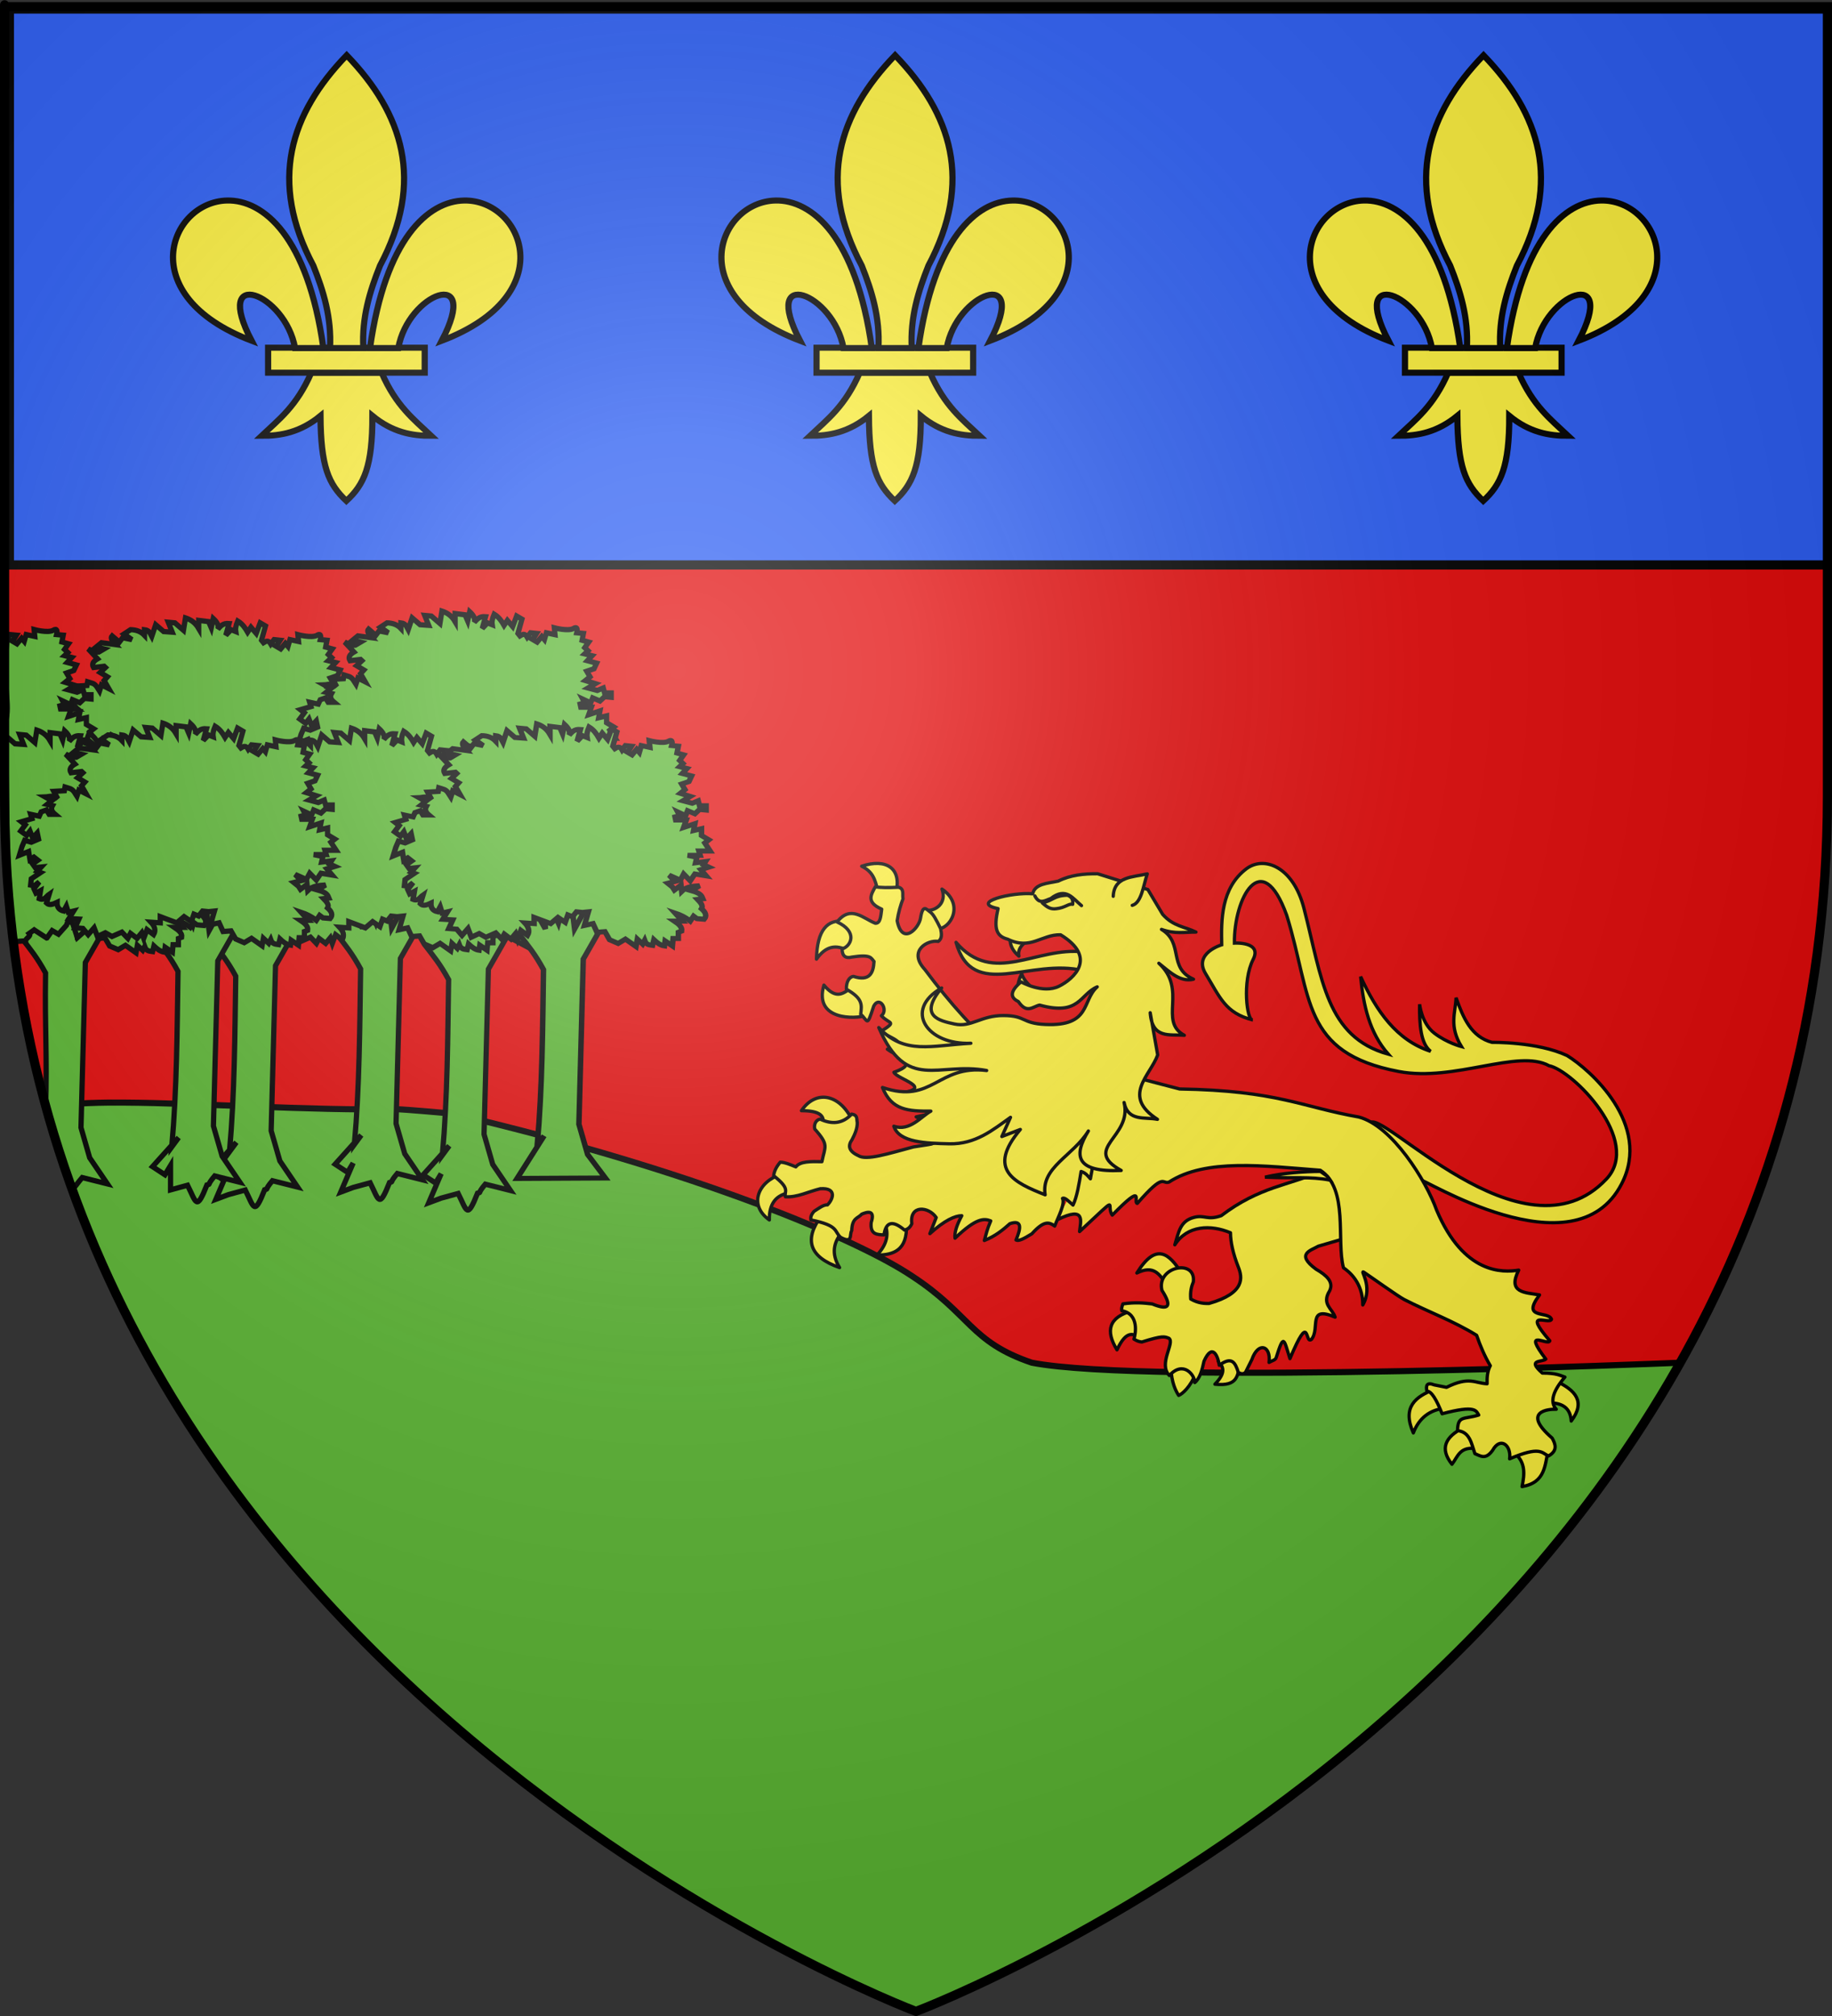 <?xml version="1.0" encoding="UTF-8" standalone="no"?>
<svg
   xmlns:dc="http://purl.org/dc/elements/1.1/"
   xmlns:cc="http://creativecommons.org/ns#"
   xmlns:rdf="http://www.w3.org/1999/02/22-rdf-syntax-ns#"
   xmlns:svg="http://www.w3.org/2000/svg"
   xmlns="http://www.w3.org/2000/svg"
   xmlns:xlink="http://www.w3.org/1999/xlink"
   xmlns:sodipodi="http://sodipodi.sourceforge.net/DTD/sodipodi-0.dtd"
   xmlns:inkscape="http://www.inkscape.org/namespaces/inkscape"
   height="660"
   width="600"
   version="1.0"
   id="svg2"
   sodipodi:version="0.32"
   inkscape:version="0.46"
   sodipodi:docname="Villefranche de perigord.svg"
   inkscape:export-filename="/Users/olivier/Desktop/Blason Rouge/Blason_Vide_3D.png"
   inkscape:export-xdpi="144"
   inkscape:export-ydpi="144"
   inkscape:output_extension="org.inkscape.output.svg.inkscape">
  <rect width="100%" height="100%" fill="#333333" stroke="none"/>
  <sodipodi:namedview
     inkscape:window-height="774"
     inkscape:window-width="1280"
     inkscape:pageshadow="2"
     inkscape:pageopacity="1"
     guidetolerance="10.0"
     gridtolerance="10.0"
     objecttolerance="10.0"
     borderopacity="1.0"
     bordercolor="#666666"
     pagecolor="#ffffff"
     id="base"
     showgrid="false"
     height="660px"
     inkscape:zoom="0.86212121"
     inkscape:cx="300"
     inkscape:cy="330"
     inkscape:window-x="-4"
     inkscape:window-y="-4"
     inkscape:current-layer="layer4"
     inkscape:window-maximized="0"
     showguides="true"
     inkscape:guide-bbox="true" />
  <desc
     id="desc4">Flag of Canton of Valais (Wallis)</desc>
  <defs
     id="defs6">
    <inkscape:perspective
       sodipodi:type="inkscape:persp3d"
       inkscape:vp_x="0 : 330 : 1"
       inkscape:vp_y="0 : 1000 : 0"
       inkscape:vp_z="600 : 330 : 1"
       inkscape:persp3d-origin="300 : 220 : 1"
       id="perspective2491" />
    <linearGradient
       id="linearGradient2893">
      <stop
         style="stop-color:white;stop-opacity:0.314;"
         offset="0"
         id="stop2895" />
      <stop
         id="stop2897"
         offset="0.19"
         style="stop-color:white;stop-opacity:0.251;" />
      <stop
         style="stop-color:#6b6b6b;stop-opacity:0.125;"
         offset="0.6"
         id="stop2901" />
      <stop
         style="stop-color:black;stop-opacity:0.125;"
         offset="1"
         id="stop2899" />
    </linearGradient>
    <linearGradient
       id="linearGradient2885">
      <stop
         id="stop2887"
         offset="0"
         style="stop-color:white;stop-opacity:1;" />
      <stop
         style="stop-color:white;stop-opacity:1;"
         offset="0.229"
         id="stop2891" />
      <stop
         id="stop2889"
         offset="1"
         style="stop-color:black;stop-opacity:1;" />
    </linearGradient>
    <linearGradient
       id="linearGradient2955">
      <stop
         id="stop2867"
         offset="0"
         style="stop-color:#fd0000;stop-opacity:1;" />
      <stop
         style="stop-color:#e77275;stop-opacity:0.659;"
         offset="0.5"
         id="stop2873" />
      <stop
         style="stop-color:black;stop-opacity:0.323;"
         offset="1"
         id="stop2959" />
    </linearGradient>
    <radialGradient
       inkscape:collect="always"
       xlink:href="#linearGradient2955"
       id="radialGradient2961"
       cx="225.524"
       cy="218.901"
       fx="225.524"
       fy="218.901"
       r="300"
       gradientTransform="matrix(-4.167939e-4,2.183,-1.884,-3.599562e-4,615.597,-289.121)"
       gradientUnits="userSpaceOnUse" />
    <polygon
       id="star"
       transform="scale(53,53)"
       points="0,-1 0.588,0.809 -0.951,-0.309 0.951,-0.309 -0.588,0.809 0,-1 " />
    <clipPath
       id="clip">
      <path
         d="M 0,-200 L 0,600 L 300,600 L 300,-200 L 0,-200 z "
         id="path10" />
    </clipPath>
    <radialGradient
       inkscape:collect="always"
       xlink:href="#linearGradient2955"
       id="radialGradient1911"
       gradientUnits="userSpaceOnUse"
       gradientTransform="matrix(-4.167939e-4,2.183,-1.884,-3.599562e-4,615.597,-289.121)"
       cx="225.524"
       cy="218.901"
       fx="225.524"
       fy="218.901"
       r="300" />
    <radialGradient
       inkscape:collect="always"
       xlink:href="#linearGradient2955"
       id="radialGradient2865"
       gradientUnits="userSpaceOnUse"
       gradientTransform="matrix(0,1.749,-1.593,-1.049767e-7,551.788,-191.29)"
       cx="225.524"
       cy="218.901"
       fx="225.524"
       fy="218.901"
       r="300" />
    <radialGradient
       inkscape:collect="always"
       xlink:href="#linearGradient2955"
       id="radialGradient2871"
       gradientUnits="userSpaceOnUse"
       gradientTransform="matrix(0,1.386,-1.323,-5.741131e-8,-158.082,-109.541)"
       cx="225.524"
       cy="218.901"
       fx="225.524"
       fy="218.901"
       r="300" />
    <radialGradient
       inkscape:collect="always"
       xlink:href="#linearGradient2893"
       id="radialGradient3163"
       gradientUnits="userSpaceOnUse"
       gradientTransform="matrix(1.353,0,0,1.349,-77.629,-85.747)"
       cx="221.445"
       cy="226.331"
       fx="221.445"
       fy="226.331"
       r="300" />
    <radialGradient
       r="300"
       fy="218.901"
       fx="225.524"
       cy="218.901"
       cx="225.524"
       gradientTransform="matrix(0,1.386,-1.323,-5.741131e-8,-158.082,-109.541)"
       gradientUnits="userSpaceOnUse"
       id="radialGradient9262"
       xlink:href="#linearGradient2955"
       inkscape:collect="always" />
    <radialGradient
       r="300"
       fy="218.901"
       fx="225.524"
       cy="218.901"
       cx="225.524"
       gradientTransform="matrix(0,1.749,-1.593,-1.049767e-7,551.788,-191.29)"
       gradientUnits="userSpaceOnUse"
       id="radialGradient9260"
       xlink:href="#linearGradient2955"
       inkscape:collect="always" />
    <radialGradient
       r="300"
       fy="218.901"
       fx="225.524"
       cy="218.901"
       cx="225.524"
       gradientTransform="matrix(-4.167939e-4,2.183,-1.884,-3.599562e-4,615.597,-289.121)"
       gradientUnits="userSpaceOnUse"
       id="radialGradient9258"
       xlink:href="#linearGradient2955"
       inkscape:collect="always" />
    <clipPath
       id="clipPath9254">
      <path
         id="path9256"
         d="M 0,-200 L 0,600 L 300,600 L 300,-200 L 0,-200 z " />
    </clipPath>
    <polygon
       points="0,-1 0.588,0.809 -0.951,-0.309 0.951,-0.309 -0.588,0.809 0,-1 "
       transform="scale(53,53)"
       id="polygon9252" />
    <radialGradient
       gradientUnits="userSpaceOnUse"
       gradientTransform="matrix(-4.167939e-4,2.183,-1.884,-3.599562e-4,615.597,-289.121)"
       r="300"
       fy="218.901"
       fx="225.524"
       cy="218.901"
       cx="225.524"
       id="radialGradient9250"
       xlink:href="#linearGradient2955"
       inkscape:collect="always" />
    <linearGradient
       id="linearGradient9242">
      <stop
         style="stop-color:#fd0000;stop-opacity:1;"
         offset="0"
         id="stop9244" />
      <stop
         id="stop9246"
         offset="0.5"
         style="stop-color:#e77275;stop-opacity:0.659;" />
      <stop
         id="stop9248"
         offset="1"
         style="stop-color:black;stop-opacity:0.323;" />
    </linearGradient>
    <linearGradient
       id="linearGradient9234">
      <stop
         style="stop-color:white;stop-opacity:1;"
         offset="0"
         id="stop9236" />
      <stop
         id="stop9238"
         offset="0.229"
         style="stop-color:white;stop-opacity:1;" />
      <stop
         style="stop-color:black;stop-opacity:1;"
         offset="1"
         id="stop9240" />
    </linearGradient>
    <linearGradient
       id="linearGradient9224">
      <stop
         id="stop9226"
         offset="0"
         style="stop-color:white;stop-opacity:0.314;" />
      <stop
         style="stop-color:white;stop-opacity:0.251;"
         offset="0.19"
         id="stop9228" />
      <stop
         id="stop9230"
         offset="0.6"
         style="stop-color:#6b6b6b;stop-opacity:0.125;" />
      <stop
         id="stop9232"
         offset="1"
         style="stop-color:black;stop-opacity:0.125;" />
    </linearGradient>
    <inkscape:perspective
       id="perspective11117"
       inkscape:persp3d-origin="300 : 220 : 1"
       inkscape:vp_z="600 : 330 : 1"
       inkscape:vp_y="0 : 1000 : 0"
       inkscape:vp_x="0 : 330 : 1"
       sodipodi:type="inkscape:persp3d" />
    <inkscape:perspective
       id="perspective9273"
       inkscape:persp3d-origin="372.04724 : 350.78739 : 1"
       inkscape:vp_z="744.09448 : 526.18109 : 1"
       inkscape:vp_y="0 : 1000 : 0"
       inkscape:vp_x="0 : 526.18109 : 1"
       sodipodi:type="inkscape:persp3d" />
    <inkscape:perspective
       id="perspective2575"
       inkscape:persp3d-origin="372.04724 : 350.78739 : 1"
       inkscape:vp_z="744.09448 : 526.18109 : 1"
       inkscape:vp_y="0 : 1000 : 0"
       inkscape:vp_x="0 : 526.18109 : 1"
       sodipodi:type="inkscape:persp3d" />
    <inkscape:perspective
       id="perspective8906"
       inkscape:persp3d-origin="313.28882 : 129.89576 : 1"
       inkscape:vp_z="626.57764 : 194.84364 : 1"
       inkscape:vp_y="0 : 1000 : 0"
       inkscape:vp_x="0 : 194.84364 : 1"
       sodipodi:type="inkscape:persp3d" />
    <inkscape:perspective
       id="perspective11589"
       inkscape:persp3d-origin="372.04724 : 350.78739 : 1"
       inkscape:vp_z="744.09448 : 526.18109 : 1"
       inkscape:vp_y="0 : 1000 : 0"
       inkscape:vp_x="0 : 526.18109 : 1"
       sodipodi:type="inkscape:persp3d" />
  </defs>
  <g
     inkscape:groupmode="layer"
     id="layer3"
     inkscape:label="Fond écu"
     style="display:inline"
     sodipodi:insensitive="true">
    <path
       id="path2855"
       style="fill:#e20909;fill-opacity:1;fill-rule:evenodd;stroke:none;stroke-width:1px;stroke-linecap:butt;stroke-linejoin:miter;stroke-opacity:1"
       d="M 300,658.5 C 300,658.5 598.5,546.18 598.5,260.728 C 598.5,-24.723 598.5,2.176 598.5,2.176 L 1.5,2.176 L 1.5,260.728 C 1.5,546.18 300,658.5 300,658.5 z"
       sodipodi:nodetypes="cccccc" />
  </g>
  <g
     inkscape:groupmode="layer"
     id="layer4"
     inkscape:label="Meubles">
    <path
       style="fill:#5ab532;fill-opacity:1;fill-rule:evenodd;stroke:#000000;stroke-width:2;stroke-linecap:round;stroke-linejoin:miter;marker:none;marker-start:none;marker-mid:none;marker-end:none;stroke-miterlimit:4;stroke-dasharray:none;stroke-dashoffset:0;stroke-opacity:1;visibility:visible;display:inline;overflow:visible;enable-background:accumulate"
       d="M 35.375,360.969 C 25.861,361.068 18.701,361.669 15.25,363.125 C 73.871,573.402 300,658.5 300,658.5 C 300,658.5 465.78,596.116 550.25,446.188 L 550.25,446.125 C 550.25,446.125 376.102,453.518 337.938,446.125 C 317.672,439.258 317.878,430.287 298.697,417.762 C 281.258,406.045 228.806,383.442 148.959,364.736 C 147.847,364.475 131.614,363.144 130.5,363.156 C 130.319,363.158 130.118,363.154 129.938,363.156 C 101.1,363.576 65.061,361.109 40.656,360.969 C 38.826,360.958 37.066,360.951 35.375,360.969 z"
       id="path10117"
       sodipodi:nodetypes="cccccccssssc" />
    <g
       transform="matrix(0.433,0.13,-0.13,0.433,286.819,243.688)"
       id="g8908"
       style="fill:#fcef3c;stroke:#000000;stroke-width:2.383;stroke-miterlimit:4;stroke-dasharray:none;stroke-opacity:1">
      <path
         d="M 467.945,188.603 C 467.536,186.052 595.435,222.74 609.032,149.413 C 617.876,101.724 563.088,76.733 544.427,71.823 C 520.911,68.353 489.639,78.309 489.639,78.309 C 474.04,78.828 464.498,67.267 455.395,54.832 C 458.147,65.581 456.302,75.889 469.318,87.625 C 469.318,87.625 458.403,88.079 447.588,83.911 C 436.772,79.744 431.452,66.944 431.452,66.944 C 435.621,81.581 440.552,94.139 448.926,97.313 C 422.901,96.715 402.942,80.694 384.791,60.074 C 392.668,79.467 402.558,97.13 420.199,108.136 C 373.316,109.084 358.649,69.766 331.184,24.435 C 314.995,-2.284 292.428,-3.772 283.015,9.159 C 269.39,27.878 276.325,50.038 281.783,66.938 C 281.783,66.938 263.703,78.727 276.597,90.324 C 291.551,103.774 298.565,113.598 318.804,112.597 C 315.151,114.393 303.437,88.264 306.642,70.468 C 309.222,56.141 290.238,63.119 290.238,63.119 C 280.491,32.176 288.912,-9.999 320.692,32.897 C 355.434,84.418 359.261,125.477 431.114,117.931 C 471.923,113.645 508.941,77.238 534.073,82.632 C 551.304,80.855 614.469,115.243 597.5,149.221 C 558.055,228.207 423.314,144.626 421.727,160.207 L 467.945,188.603 z"
         style="fill:#fcef3c;fill-opacity:1;fill-rule:evenodd;stroke:#000000;stroke-width:2.383;stroke-linecap:butt;stroke-linejoin:miter;stroke-miterlimit:4;stroke-dasharray:none;stroke-opacity:1;display:inline"
         id="path2307"
         sodipodi:nodetypes="csccccsccccsscscsccscscc" />
      <g
         id="g10006"
         style="fill:#fcef3c;fill-opacity:1;stroke:#000000;stroke-width:2.383;stroke-linecap:round;stroke-linejoin:round;stroke-miterlimit:4;stroke-dasharray:none;stroke-opacity:1"
         transform="translate(-57.014,-105.425)">
        <g
           id="g8990"
           style="fill:#fcef3c;fill-opacity:1;stroke:#000000;stroke-width:2.383;stroke-linecap:round;stroke-linejoin:round;stroke-miterlimit:4;stroke-dasharray:none;stroke-opacity:1">
          <g
             id="g7203"
             style="fill:#fcef3c;fill-opacity:1;stroke:#000000;stroke-width:2.383;stroke-linecap:round;stroke-linejoin:round;stroke-miterlimit:4;stroke-dasharray:none;stroke-opacity:1">
            <path
               id="path7195"
               style="opacity:1;fill:#fcef3c;fill-opacity:1;fill-rule:nonzero;stroke:#000000;stroke-width:2.383;stroke-linecap:round;stroke-linejoin:round;marker:none;marker-start:none;marker-mid:none;marker-end:none;stroke-miterlimit:4;stroke-dasharray:none;stroke-dashoffset:0;stroke-opacity:1;visibility:visible;display:inline;overflow:visible"
               d="M 370.348,418.672 C 369.591,418.263 381.143,411.228 378.938,408.118 C 366.772,397.728 355.26,391.918 348.26,417.69 C 358.246,408.397 364.168,414.01 370.348,418.672 z" />
            <path
               id="path7197"
               style="opacity:1;fill:#fcef3c;fill-opacity:1;fill-rule:nonzero;stroke:#000000;stroke-width:2.383;stroke-linecap:round;stroke-linejoin:round;marker:none;marker-start:none;marker-mid:none;marker-end:none;stroke-miterlimit:4;stroke-dasharray:none;stroke-dashoffset:0;stroke-opacity:1;visibility:visible;display:inline;overflow:visible"
               d="M 363.967,461.867 C 365.595,463.772 361.501,436.469 353.168,444.687 C 337.818,454.143 338.347,464.355 350.469,475.12 C 352.823,459.118 358.425,460.652 363.967,461.867 z" />
            <path
               id="path7199"
               style="opacity:1;fill:#fcef3c;fill-opacity:1;fill-rule:nonzero;stroke:#000000;stroke-width:2.383;stroke-linecap:round;stroke-linejoin:round;marker:none;marker-start:none;marker-mid:none;marker-end:none;stroke-miterlimit:4;stroke-dasharray:none;stroke-dashoffset:0;stroke-opacity:1;visibility:visible;display:inline;overflow:visible"
               d="M 410.107,474.874 C 411.322,472.072 405.755,469.789 400.337,469.501 C 394.918,469.213 389.648,470.921 391.455,476.101 C 395.331,486.876 399.876,491.412 402.744,493.863 C 404.942,492.269 409.177,485.491 410.107,474.874 z" />
            <path
               id="path7201"
               style="opacity:1;fill:#fcef3c;fill-opacity:1;fill-rule:nonzero;stroke:#000000;stroke-width:2.383;stroke-linecap:round;stroke-linejoin:round;marker:none;marker-start:none;marker-mid:none;marker-end:none;stroke-miterlimit:4;stroke-dasharray:none;stroke-dashoffset:0;stroke-opacity:1;visibility:visible;display:inline;overflow:visible"
               d="M 439.313,460.149 C 439.963,453.139 419.274,459.9 423.606,462.357 C 427.937,464.815 430.931,468.343 425.569,478.556 C 442.868,475.246 438.663,467.158 439.313,460.149 z" />
          </g>
          <path
             id="path2770"
             style="opacity:1;fill:#fcef3c;fill-opacity:1;fill-rule:nonzero;stroke:#000000;stroke-width:2.383;stroke-linecap:round;stroke-linejoin:round;marker:none;marker-start:none;marker-mid:none;marker-end:none;stroke-miterlimit:4;stroke-dasharray:none;stroke-dashoffset:0;stroke-opacity:1;visibility:visible;display:inline;overflow:visible"
             d="M 492.857,341.648 L 460.714,298.791 L 454.286,309.148 C 435.873,325.064 415.411,332.131 394.906,360.324 C 386.07,366.737 383.185,363 376.306,367.21 C 367.39,372.665 368.814,380.526 368.714,390.218 C 373.286,374.042 389.359,368.634 404.841,370.275 C 406.797,376.663 410.793,384.006 417.5,392.541 C 422.262,398.59 427.944,408.949 404.643,423.791 C 402.038,424.575 397.485,426.047 391.071,424.505 C 389.071,419.495 388.923,415.597 389.286,412.005 C 386.233,395.072 360.284,409.338 369.286,424.505 C 380.704,434.289 377.23,437.082 365.357,435.934 C 359.356,437.016 353.327,438.131 345,442.005 C 344.897,444.013 344.88,445.934 345.714,447.005 C 358.689,445.482 360.094,460.756 360,464.148 C 361.743,464.548 363.407,465.026 366.071,464.505 C 379.303,455.515 380.645,455.996 384.137,456.281 C 389.373,458.182 381.808,476.264 392.143,482.005 C 398.662,468.449 409.687,476.361 411.265,481.598 C 413.916,477.734 413.758,471.464 413.214,464.862 C 415.127,450.204 421.793,458.328 424.643,464.505 C 431.353,455.703 434.929,458.916 439.409,465.576 C 442.602,466.032 442.943,465.544 444.286,464.148 L 446.071,453.791 C 446.647,439.893 456.457,439.874 458.592,452.169 C 460.299,450.322 462.52,449.275 462.546,447.361 C 462.805,428.611 463.941,432.999 472.316,445.179 C 476.364,406.872 479.589,432.75 483.214,427.362 C 487.191,417.795 472.97,404.547 495,407.005 C 491.462,401.678 482.689,400.932 485.714,389.862 C 486.849,382.788 480.287,379.746 471.786,377.719 C 454.078,371.414 464.452,365.755 468.571,361.291 L 483.939,351.311 L 492.857,341.648 z"
             sodipodi:nodetypes="ccccscccccccccccccccccccccscccccccc" />
        </g>
      </g>
      <g
         id="g9884"
         style="fill:#fcef3c;fill-opacity:1;stroke:#000000;stroke-width:2.383;stroke-linecap:round;stroke-linejoin:round;stroke-miterlimit:4;stroke-dasharray:none;stroke-opacity:1"
         transform="translate(-57.014,-105.425)">
        <g
           id="g8094"
           style="fill:#fcef3c;fill-opacity:1;stroke:#000000;stroke-width:2.383;stroke-linecap:round;stroke-linejoin:round;stroke-miterlimit:4;stroke-dasharray:none;stroke-opacity:1">
          <path
             id="path6302"
             style="opacity:1;fill:#fcef3c;fill-opacity:1;fill-rule:nonzero;stroke:#000000;stroke-width:2.383;stroke-linecap:round;stroke-linejoin:round;marker:none;marker-start:none;marker-mid:none;marker-end:none;stroke-miterlimit:4;stroke-dasharray:none;stroke-dashoffset:0;stroke-opacity:1;visibility:visible;display:inline;overflow:visible"
             d="M 101.78,203.343 C 102.808,206.164 99.974,206.677 90.562,208.587 C 85.861,202.647 83.903,194.629 72.616,192.879 C 87.845,182.065 100.862,186.073 101.78,203.343 z" />
          <path
             id="path7189"
             style="opacity:1;fill:#fcef3c;fill-opacity:1;fill-rule:nonzero;stroke:#000000;stroke-width:2.383;stroke-linecap:round;stroke-linejoin:round;marker:none;marker-start:none;marker-mid:none;marker-end:none;stroke-miterlimit:4;stroke-dasharray:none;stroke-dashoffset:0;stroke-opacity:1;visibility:visible;display:inline;overflow:visible"
             d="M 137.93,220.613 C 137.964,226.799 126.315,213.598 125.785,210.329 C 133.422,208.926 139.586,200.666 133.088,192.007 C 152.514,198.092 147.004,218.586 137.93,220.613 z" />
          <path
             id="path7191"
             style="opacity:1;fill:#fcef3c;fill-opacity:1;fill-rule:nonzero;stroke:#000000;stroke-width:2.383;stroke-linecap:round;stroke-linejoin:round;marker:none;marker-start:none;marker-mid:none;marker-end:none;stroke-miterlimit:4;stroke-dasharray:none;stroke-dashoffset:0;stroke-opacity:1;visibility:visible;display:inline;overflow:visible"
             d="M 80.254,254.236 C 89.166,255.981 85.051,232.608 72.401,234.602 C 59.75,236.595 54.954,246.443 60.62,266.753 C 64.306,255.433 71.343,252.491 80.254,254.236 z" />
          <path
             id="path7193"
             style="opacity:1;fill:#fcef3c;fill-opacity:1;fill-rule:nonzero;stroke:#000000;stroke-width:2.383;stroke-linecap:round;stroke-linejoin:round;marker:none;marker-start:none;marker-mid:none;marker-end:none;stroke-miterlimit:4;stroke-dasharray:none;stroke-dashoffset:0;stroke-opacity:1;visibility:visible;display:inline;overflow:visible"
             d="M 106.76,295.468 C 106.304,282.981 91.677,270.748 90.808,279.269 C 86.697,284.145 83.401,291.358 71.174,283.196 C 71.377,310.097 100.284,300.154 106.76,295.468 z" />
        </g>
        <path
           id="path1883"
           style="opacity:1;fill:#fcef3c;fill-opacity:1;fill-rule:nonzero;stroke:#000000;stroke-width:2.383;stroke-linecap:round;stroke-linejoin:round;marker:none;marker-start:none;marker-mid:none;marker-end:none;stroke-miterlimit:4;stroke-dasharray:none;stroke-dashoffset:0;stroke-opacity:1;visibility:visible;display:inline;overflow:visible"
           d="M 201.273,362.933 L 217.94,304.597 L 207.586,292.727 C 186.454,284.174 163.058,269.963 137.886,251.311 C 122.017,241.865 133.83,229.965 141.421,229.088 C 143.568,226.275 142.286,223.227 140.411,219.744 C 135.261,214.183 132.264,211.252 129.805,210.4 C 126.722,209.417 122.824,205.914 124.249,216.461 C 125.348,223.921 117.356,239.973 108.591,223.279 C 107.752,217.558 107.682,211.343 108.086,206.864 C 106.634,204.108 107.017,199.516 102.53,199.793 C 95.392,202.362 90.14,203.79 86.368,204.339 C 84.894,211.026 83.311,216.964 95.459,218.481 C 96.184,223.239 97.727,228.699 93.944,229.593 C 84.795,228.897 72.983,221.674 67.175,236.664 C 83.614,238.987 82.124,250.372 76.267,254.342 C 77.782,259.224 80.644,260.403 84.853,257.877 C 97.647,251.806 98.181,254.679 101.015,256.362 C 103.106,264.832 101.862,271.237 89.904,271.009 C 87.062,272.056 85.897,276.389 87.631,281.363 C 101.36,284.493 101.499,289.055 102.783,295.758 C 109.382,298.74 109.715,304.148 110.107,287.424 C 111.815,278.589 121.331,286.95 117.43,292.475 C 124.88,296.826 129.37,292.767 120.966,302.829 C 123.388,306.672 146.113,304.18 128.542,314.446 C 136.366,317.562 154.932,316.65 137.886,329.093 C 141.757,333.224 169.623,331.489 146.472,342.225 C 182.511,347.531 169.228,351.343 162.635,355.357 L 186.373,361.923 L 201.273,362.933 z" />
      </g>
      <g
         id="g3690"
         transform="translate(-57.014,-105.425)"
         style="fill:#fcef3c;stroke:#000000;stroke-width:2.383;stroke-miterlimit:4;stroke-dasharray:none;stroke-opacity:1">
        <g
           id="g1896"
           style="fill:#fcef3c;fill-opacity:1;stroke:#000000;stroke-width:2.383;stroke-linecap:round;stroke-linejoin:round;stroke-miterlimit:4;stroke-dasharray:none;stroke-opacity:1">
          <path
             id="path1888"
             style="opacity:1;fill:#fcef3c;fill-opacity:1;fill-rule:nonzero;stroke:#000000;stroke-width:2.383;stroke-linecap:round;stroke-linejoin:round;marker:none;marker-start:none;marker-mid:none;marker-end:none;stroke-miterlimit:4;stroke-dasharray:none;stroke-dashoffset:0;stroke-opacity:1;visibility:visible;display:inline;overflow:visible"
             d="M 80.5,423.58 C 66.432,433.376 64.512,451.503 82.218,457.449 C 78.561,446.032 81.787,438.599 90.562,434.379" />
          <path
             id="path1890"
             style="opacity:1;fill:#fcef3c;fill-opacity:1;fill-rule:nonzero;stroke:#000000;stroke-width:2.383;stroke-linecap:round;stroke-linejoin:round;marker:none;marker-start:none;marker-mid:none;marker-end:none;stroke-miterlimit:4;stroke-dasharray:none;stroke-dashoffset:0;stroke-opacity:1;visibility:visible;display:inline;overflow:visible"
             d="M 117.314,444.196 C 110.243,464.158 117.841,474.873 140.875,475.856 C 131.929,467.981 131.356,459.268 135.475,450.086" />
          <path
             id="path1892"
             style="opacity:1;fill:#fcef3c;fill-opacity:1;fill-rule:nonzero;stroke:#000000;stroke-width:2.383;stroke-linecap:round;stroke-linejoin:round;marker:none;marker-start:none;marker-mid:none;marker-end:none;stroke-miterlimit:4;stroke-dasharray:none;stroke-dashoffset:0;stroke-opacity:1;visibility:visible;display:inline;overflow:visible"
             d="M 178.425,432.415 C 184.205,449.601 175.927,455.851 164.19,459.412 C 169.218,449.498 167.979,442.091 163.208,436.097" />
          <path
             id="path1894"
             style="opacity:1;fill:#fcef3c;fill-opacity:1;fill-rule:nonzero;stroke:#000000;stroke-width:2.383;stroke-linecap:round;stroke-linejoin:round;marker:none;marker-start:none;marker-mid:none;marker-end:none;stroke-miterlimit:4;stroke-dasharray:none;stroke-dashoffset:0;stroke-opacity:1;visibility:visible;display:inline;overflow:visible"
             d="M 118.541,370.568 C 104.26,355.294 87.173,357.54 81.727,374.986 C 94.886,371.021 98.591,374.022 99.398,379.158" />
        </g>
        <g
           id="g2799"
           style="fill:#fcef3c;fill-opacity:1;stroke:#000000;stroke-width:2.383;stroke-linecap:round;stroke-linejoin:round;stroke-miterlimit:4;stroke-dasharray:none;stroke-opacity:1">
          <path
             id="path2791"
             style="opacity:1;fill:#fcef3c;fill-opacity:1;fill-rule:nonzero;stroke:#000000;stroke-width:2.383;stroke-linecap:round;stroke-linejoin:round;marker:none;marker-start:none;marker-mid:none;marker-end:none;stroke-miterlimit:4;stroke-dasharray:none;stroke-dashoffset:0;stroke-opacity:1;visibility:visible;display:inline;overflow:visible"
             d="M 578.764,436.46 C 567.563,445.358 559.9,455.239 573.385,470.995 C 574.262,459.282 580.087,451.528 590.218,447.219" />
          <path
             id="path2793"
             style="opacity:1;fill:#fcef3c;fill-opacity:1;fill-rule:nonzero;stroke:#000000;stroke-width:2.383;stroke-linecap:round;stroke-linejoin:round;marker:none;marker-start:none;marker-mid:none;marker-end:none;stroke-miterlimit:4;stroke-dasharray:none;stroke-dashoffset:0;stroke-opacity:1;visibility:visible;display:inline;overflow:visible"
             d="M 606.705,457.285 C 596.553,467.059 594.677,476.316 606.705,484.704 C 609.291,478.169 608.121,469.899 621.977,468.565" />
          <path
             id="path2795"
             style="opacity:1;fill:#fcef3c;fill-opacity:1;fill-rule:nonzero;stroke:#000000;stroke-width:2.383;stroke-linecap:round;stroke-linejoin:round;marker:none;marker-start:none;marker-mid:none;marker-end:none;stroke-miterlimit:4;stroke-dasharray:none;stroke-dashoffset:0;stroke-opacity:1;visibility:visible;display:inline;overflow:visible"
             d="M 647.661,463.879 C 657.528,467.942 659.233,476.495 659.982,485.572 C 675.639,477.84 671.162,465.754 670.569,454.508" />
          <path
             id="path2797"
             style="opacity:1;fill:#fcef3c;fill-opacity:1;fill-rule:nonzero;stroke:#000000;stroke-width:2.383;stroke-linecap:round;stroke-linejoin:round;marker:none;marker-start:none;marker-mid:none;marker-end:none;stroke-miterlimit:4;stroke-dasharray:none;stroke-dashoffset:0;stroke-opacity:1;visibility:visible;display:inline;overflow:visible"
             d="M 661.891,421.708 C 670.337,419.3 677.092,420.734 680.46,429.865 C 686.636,413.376 676.875,407.626 661.891,405.395" />
        </g>
        <path
           id="path13442"
           style="fill:#fcef3c;fill-opacity:1;fill-rule:nonzero;stroke:#000000;stroke-width:2.383;stroke-linecap:round;stroke-linejoin:round;marker:none;marker-start:none;marker-mid:none;marker-end:none;stroke-miterlimit:4;stroke-dasharray:none;stroke-dashoffset:0;stroke-opacity:1;visibility:visible;display:inline;overflow:visible"
           d="M 282.012,397.293 C 299.218,381.222 298.422,394.051 299.882,400.883 C 321.119,364.744 312.206,377.384 319.145,382.661 C 335.403,351.637 330.706,369.957 334.069,369.299 C 346.636,341.658 347.052,351.107 351.597,347.953 C 372.21,323.656 414.388,316.913 454.161,308.212 C 477.879,315.126 479.725,353.494 490.519,371.024 C 494.971,372.446 507.07,377.094 511.672,392.809 C 515.361,377.092 501.105,368.509 505.821,369.919 C 510.536,371.329 534.489,379.508 539.287,380.393 C 558.486,383.934 578.086,385.011 596.986,390.124 C 601.631,396.611 606.749,402.782 612.779,408.346 C 611.871,413.028 612.966,417.309 614.341,421.535 C 605.892,423.74 600.386,419.813 586.921,432.468 L 577.897,433.336 C 572.022,432.866 572.14,435.569 574.079,439.236 C 577.168,438.147 582.565,443.116 589.351,451.731 C 611.243,438.22 612.326,442.775 615.035,444.963 C 605.475,451.397 600.591,449.413 603.581,460.235 C 612.45,458.477 615.948,466.388 620.415,472.556 C 624.644,472.886 629.138,474.982 632.042,466.482 C 634.415,455.404 643.965,458.913 645.578,468.912 C 664.209,453.424 666.5,458.088 671.957,458.847 C 677.233,453.314 674.604,449.362 670.742,445.657 C 643.468,433.448 662.663,426.044 667.618,424.832 C 661.459,421.059 661.515,412.812 666.924,400.71 C 662.935,400.535 660.157,399.708 650.438,402.619 C 636.354,396.219 648.236,395.287 649.917,392.206 C 626.336,375.021 648.951,383.034 648.876,378.67 C 622.579,361.968 645.427,367.975 645.578,363.398 C 641.492,357.94 624.352,370.261 632.216,348.994 C 621.729,350.32 609.304,354.396 612.605,336.152 C 602.115,341.208 575.42,350.545 543.188,311.682 C 529.825,293.461 494.75,262.391 469.78,263.264 C 428.293,268.2 407.779,261.843 339.623,281.139 L 231.679,285.13 L 205.821,287.387 C 206.382,335.375 194.773,359.409 178.868,371.022 C 178.083,371.595 167.75,376.316 166.937,376.817 C 151.085,386.583 137.05,396.308 130.504,394.289 C 123.062,393.253 121.061,389.768 122.868,384.57 C 123.734,380.001 124.287,375.494 122.868,371.381 C 121.638,369.411 121.953,366.283 117.315,366.869 C 112.881,375.743 105.544,378.226 96.49,376.934 C 94.234,377.925 92.807,381.208 94.754,384.917 C 108.253,393.175 105.456,394.602 106.555,406.09 C 98.922,408.191 91.307,410.301 89.548,415.114 C 85.352,414.72 81.051,414.17 77.747,415.114 C 76.096,418.915 75.352,422.535 76.012,425.873 C 90.806,431.694 86.368,434.31 88.507,438.021 C 96.837,436.172 103.569,429.526 111.067,425.179 C 122.806,420.785 122.053,430.116 119.397,434.898 C 116.736,435.374 114.075,439.068 111.414,442.186 C 109.808,445.875 110.41,447.356 111.067,448.781 C 132.101,446.795 129.401,452.062 135.363,454.682 C 145.49,456.756 140.615,450.647 141.611,447.74 C 139.136,438.507 143.392,438.023 145.082,434.204 C 148.237,431.568 153.672,427.924 153.412,438.021 C 155.103,446.673 160.02,445.185 164.865,443.922 C 163.345,433.734 168.479,432.141 178.055,436.286 C 179.926,435.316 181.385,433.66 181.873,430.386 C 176.099,417.603 189.987,414.859 197.491,421.014 L 196.45,433.509 C 203.839,421.234 210.228,415.757 214.846,414.42 C 213.339,421.811 213.116,427.734 214.846,431.427 C 225.398,412.715 230.924,411.595 236.018,411.99 C 235.219,418.674 235.609,422.383 235.671,426.915 C 242.455,421.537 246.301,415.74 249.901,409.908 C 257.639,404.517 258.524,410.669 257.537,419.973 C 259.621,420.392 262.485,417.745 267.256,412.337 C 272.726,400.766 276.59,400.461 281.486,402.272 C 281.981,395.174 284.213,384.606 281.139,381.447 C 282.358,379.914 286.422,382.364 289.816,383.876 C 290.854,377.348 289.649,368.127 288.428,358.886 C 292.083,358.933 294.067,360.651 296.411,362.01 C 295.496,353.332 294.521,344.874 292.246,341.185"
           sodipodi:nodetypes="ccccccccsscccccccccccccccccccccccccccssccccccccccccccccccccccccccccccccccccc" />
      </g>
      <path
         style="fill:#fcef3c;fill-opacity:1;fill-rule:evenodd;stroke:#000000;stroke-width:2.383;stroke-linecap:butt;stroke-linejoin:miter;stroke-miterlimit:4;stroke-dasharray:none;stroke-opacity:1"
         d="M 405.916,207.589 C 402.622,204.984 404.361,205.932 397.453,203.566 C 386.311,206.994 372.19,212.22 360.19,219.076 C 381.618,213.778 390.488,209.304 405.916,207.589 z"
         id="path1917"
         sodipodi:nodetypes="cccc" />
      <g
         id="g2235"
         transform="matrix(1.457,-0.26,0.26,1.457,-57.208,80.353)"
         style="fill:#fcef3c;stroke:#000000;stroke-width:1.611;stroke-miterlimit:4;stroke-dasharray:none;stroke-opacity:1">
        <path
           id="path2476"
           style="fill:#fcef3c;fill-rule:evenodd;stroke:#000000;stroke-width:1.611;stroke-linecap:round;stroke-linejoin:round;stroke-miterlimit:4;stroke-dasharray:none;stroke-opacity:1"
           d="M 130.005,65.064 C 130.473,62.284 129.993,60.313 131.445,56.694 C 133.229,60.451 136.616,62.157 139.336,64.716" />
        <path
           id="path3447"
           style="fill:#fcef3c;fill-opacity:1;fill-rule:evenodd;stroke:#000000;stroke-width:1.611;stroke-linecap:round;stroke-linejoin:round;stroke-miterlimit:4;stroke-dasharray:none;stroke-opacity:1"
           d="M 160.416,42.561 C 136.954,42.385 118.459,64.3 97.739,45.064 C 109.144,72.927 134.536,48.312 161.376,51.673 L 160.416,42.561 z" />
        <path
           id="path2474"
           style="fill:#fcef3c;fill-rule:evenodd;stroke:#000000;stroke-width:1.611;stroke-linecap:round;stroke-linejoin:round;stroke-miterlimit:4;stroke-dasharray:none;stroke-opacity:1"
           d="M 123.809,39.883 C 123.973,43.368 125.858,46.096 129.085,48.234 C 127.716,43.772 131.366,41.466 133.689,38.591" />
        <path
           id="path2462"
           style="fill:#fcef3c;fill-rule:evenodd;stroke:#000000;stroke-width:1.611;stroke-linecap:round;stroke-linejoin:round;stroke-miterlimit:4;stroke-dasharray:none;stroke-opacity:1"
           d="M 134.071,127.056 L 130.933,136.876 L 139.527,132.397 C 125.174,153.944 139.775,158.613 155.261,162.766 C 151.56,149.636 166.722,142.288 172.7,129.311 C 166.744,142.101 168.751,150.243 190.868,146.652 C 170.244,138.122 194.565,129.949 188.462,113.475 C 191.512,122.644 199.326,119.211 205.633,119.765 C 186.821,110.461 199.56,99.145 202.129,88.477 L 196.122,68.372 C 198.564,81.152 206.86,77.643 213.98,77.408 C 200.432,72.065 213.136,55.11 197.542,43.831 C 203.309,47.406 208.988,51.981 215.28,49.637 C 202.077,45.54 208.703,32.571 196.922,27.221 C 203.817,28.843 208.446,27.161 213.835,26.589 C 208.114,24.558 202.49,25.141 196.647,19.838 L 188.051,8.608 L 162.758,3.777 C 156.144,4.477 149.722,5.835 143.994,9.56 C 138.973,11.269 132.779,12.119 132.305,17.157 C 122.204,17.402 101.856,24.967 116.294,26.303 C 115.14,36.588 117.172,39.818 122.668,40.619 C 134.574,44.832 138.745,36.377 148.174,35.509 C 167.449,44.433 157.116,56.194 150.279,60.611 C 142.848,65.412 131.591,60.616 131.591,60.616 C 126.909,65.565 126.835,68.802 131.369,70.327 C 136.258,76.015 138.698,71.911 141.902,70.858 C 162.051,74.006 160.777,63.358 168.899,58.761 C 162.134,66.284 168.241,78.372 145.745,79.955 C 134.128,80.777 135.989,76.738 124.938,77.959 C 113.887,79.18 110.002,85.693 101.542,84.839 C 93.98,84.076 83.516,83.086 93.323,68.05 C 75.737,80.891 89.504,96.682 110.618,93.279 C 91.611,96.533 79.051,102.86 64.973,90.824 C 82.312,120.833 95.657,104.002 119.839,105.641 C 95.614,105.494 95.561,125.235 70.14,119.74 C 75.85,130.386 84.087,129.825 94.996,128.515 C 90.521,131.66 85.995,139.651 77.827,137.934 C 81.35,145.605 94.46,144.41 105.771,143.36 C 118.64,142.166 126.194,134.14 134.071,127.056 z" />
        <path
           id="path2472"
           style="fill:#fcef3c;fill-rule:evenodd;stroke:#000000;stroke-width:1.611;stroke-linecap:round;stroke-linejoin:round;stroke-miterlimit:4;stroke-dasharray:none;stroke-opacity:1"
           d="M 171.602,13.842 C 170.912,4.048 179.959,3.547 186.892,1.028 C 185.61,7.228 185.681,15.402 181.363,17.174" />
        <path
           id="path3449"
           style="fill:#fcef3c;fill-rule:evenodd;stroke:#000000;stroke-width:1.611;stroke-linecap:round;stroke-linejoin:round;stroke-miterlimit:4;stroke-dasharray:none;stroke-opacity:1"
           d="M 133.486,18.083 C 136.257,22.26 138.774,19.602 141.346,18.443 C 148.157,11.796 152.124,17.248 156.689,20.157"
           sodipodi:nodetypes="ccc" />
        <path
           id="path3451"
           style="fill:#fcef3c;fill-opacity:1;fill-rule:evenodd;stroke:#000000;stroke-width:1.611;stroke-linecap:round;stroke-linejoin:round;stroke-miterlimit:4;stroke-dasharray:none;stroke-opacity:1"
           d="M 137.508,21.059 C 140.265,22.99 141.945,23.754 144.604,23.081 C 148.922,22.125 150.367,19.736 152.336,20.015 C 152.271,18.297 152.024,16.644 149.291,15.882 C 142.734,16.846 142.882,19.07 137.508,21.059 z" />
      </g>
    </g>
    <path
       id="path1910"
       style="fill:#5ab532;fill-opacity:1;fill-rule:evenodd;stroke:#000000;stroke-width:1.719;stroke-linecap:butt;stroke-linejoin:miter;stroke-miterlimit:4;stroke-dasharray:none;stroke-opacity:1"
       d="M 163.413,295.977 L 166.262,306.25 L 159.952,317.285 L 158.528,371.317 L 161.377,381.21 L 167.185,389.75 L 158.935,387.679 C 156.076,391.054 157.858,390.194 156.407,390.617 C 152.954,399.301 152.942,396.518 150.05,390.723 L 144.482,392.245 L 140.411,393.767 L 144.482,384.254 L 142.651,387.298 L 138.579,384.635 L 147.129,375.122 L 144.89,378.166 C 146.573,359.014 146.639,339.862 146.925,320.71 C 144.164,315.623 141.806,312.801 139.394,309.675 L 143.668,300.543 L 147.536,307.392 L 147.332,295.216 L 151.81,305.489 L 155.271,292.552 L 157.103,307.392 L 163.413,295.977 z"
       sodipodi:nodetypes="ccccccccccccccccccccccccc" />
    <path
       id="path3836"
       style="fill:#5ab532;fill-opacity:1;fill-rule:evenodd;stroke:#000000;stroke-width:1.719;stroke-linecap:butt;stroke-linejoin:miter;stroke-miterlimit:4;stroke-dasharray:none;stroke-opacity:1"
       d="M 98.881,298.245 L 78.333,315.61 L 54.419,302.842 L 79.218,285.988 L 98.881,298.245 z" />
    <path
       id="path3838"
       style="fill:#5ab532;fill-opacity:1;fill-rule:evenodd;stroke:#000000;stroke-width:1.719;stroke-linecap:butt;stroke-linejoin:miter;stroke-miterlimit:4;stroke-dasharray:none;stroke-opacity:1"
       d="M 93.695,294.844 L 96.544,305.117 L 90.234,316.152 L 88.81,370.184 L 91.659,380.077 L 97.467,388.617 L 89.217,386.546 C 86.358,389.921 88.14,389.061 86.689,389.484 C 83.236,398.168 83.224,395.385 80.332,389.59 L 74.764,391.112 L 70.693,392.634 L 74.764,383.121 L 72.933,386.165 L 68.861,383.502 L 77.411,373.989 L 75.172,377.033 C 76.855,357.881 76.921,338.729 77.207,319.577 C 74.446,314.49 72.088,311.668 69.676,308.542 L 73.95,299.41 L 77.818,306.259 L 77.614,294.083 L 82.092,304.356 L 85.553,291.419 L 87.385,306.259 L 93.695,294.844 z"
       sodipodi:nodetypes="ccccccccccccccccccccccccc" />
    <path
       id="path3886"
       style="fill:#5ab532;fill-opacity:1;fill-rule:evenodd;stroke:#000000;stroke-width:1.719;stroke-linecap:butt;stroke-linejoin:miter;stroke-miterlimit:4;stroke-dasharray:none;stroke-opacity:1"
       d="M 74.786,293.277 L 77.636,303.551 L 71.326,314.586 L 69.901,368.618 L 72.75,378.511 L 78.559,387.05 L 70.308,384.98 C 67.449,388.355 69.232,387.494 67.78,387.917 C 64.327,396.601 64.315,393.818 61.423,388.024 L 55.856,389.546 L 55.856,381.555 L 54.024,384.599 L 49.953,381.935 L 58.502,372.423 L 56.263,375.467 C 57.947,356.315 58.012,337.162 58.298,318.01 C 55.537,312.924 53.179,310.102 50.767,306.975 L 55.041,297.843 L 58.909,304.692 L 58.705,292.516 L 63.184,302.79 L 66.644,289.853 L 68.476,304.692 L 74.786,293.277 z"
       sodipodi:nodetypes="cccccccccccccccccccccccc" />
    <path
       id="path3814"
       style="fill:#5ab532;fill-opacity:1;fill-rule:evenodd;stroke:#000000;stroke-width:1.719;stroke-linecap:butt;stroke-linejoin:miter;stroke-miterlimit:4;stroke-dasharray:none;stroke-opacity:1"
       d="M 134.593,292.481 L 137.443,302.755 L 131.133,313.79 L 129.708,367.822 L 132.557,377.715 L 138.365,386.254 L 130.115,384.183 C 127.256,387.559 129.039,386.698 127.587,387.121 C 124.134,395.805 124.122,393.022 121.23,387.228 L 115.663,388.75 L 111.592,390.272 L 115.663,380.759 L 113.831,383.803 L 109.76,381.139 L 118.309,371.627 L 116.07,374.671 C 117.753,355.519 117.819,336.366 118.105,317.214 C 115.344,312.128 112.986,309.306 110.574,306.179 L 114.848,297.047 L 118.716,303.896 L 118.512,291.72 L 122.99,301.994 L 126.451,289.057 L 128.283,303.896 L 134.593,292.481 z"
       sodipodi:nodetypes="ccccccccccccccccccccccccc" />
    <path
       id="path3884"
       style="fill:#5ab532;fill-opacity:1;fill-rule:evenodd;stroke:#000000;stroke-width:1.719;stroke-linecap:butt;stroke-linejoin:miter;stroke-miterlimit:4;stroke-dasharray:none;stroke-opacity:1"
       d="M 84.612,261.382 L 64.064,278.747 L 40.15,265.979 L 64.949,249.125 L 84.612,261.382 z" />
    <path
       id="path3888"
       style="fill:#5ab532;fill-opacity:1;fill-rule:evenodd;stroke:#000000;stroke-width:1.719;stroke-linecap:butt;stroke-linejoin:miter;stroke-miterlimit:4;stroke-dasharray:none;stroke-opacity:1"
       d="M 75.688,264.008 L 77.637,263.805 L 76.338,268.272 L 79.153,267.662 L 80.453,270.505 L 83.052,270.302 L 84.568,272.941 L 87.384,274.159 L 89.766,272.738 L 93.231,275.174 L 93.665,272.738 L 95.397,274.362 L 96.047,273.144 C 96.626,274.764 97.679,274.604 98.646,274.768 L 99.079,272.941 C 100.09,273.889 101.133,274.776 102.545,274.971 L 102.761,273.347 L 105.144,274.971 L 105.36,272.535 L 107.093,272.535 L 107.093,270.505 L 108.176,270.099 C 108.39,268.78 107.19,267.792 105.793,266.85 L 108.392,266.85 L 106.01,264.211 C 107.67,264.768 109.331,265.532 110.991,266.85 L 112.074,265.226 L 113.157,266.038 L 115.54,266.241 C 116.517,265.091 116.002,263.941 114.673,262.79 C 115.302,261.775 114.339,260.76 113.374,259.745 L 115.107,259.542 C 114.744,258.662 114.559,257.782 111.425,256.903 L 114.024,255.278 C 111.959,255.456 109.847,255.453 108.176,257.106 L 107.959,255.075 L 105.793,256.7 L 105.144,255.684 L 103.627,254.466 L 106.01,253.857 L 104.061,251.827 L 107.743,253.451 L 108.826,251.421 L 110.991,253.654 L 112.508,251.421 L 116.189,252.03 L 114.457,250 L 117.056,249.188 L 115.323,248.376 L 115.973,247.361 L 112.724,247.767 L 113.157,245.94 L 110.125,245.331 L 114.24,245.331 L 113.807,243.91 L 117.489,243.91 L 115.756,241.27 L 117.056,240.255 L 114.673,238.834 L 114.673,236.601 L 112.074,237.21 L 112.508,234.977 L 108.826,236.195 L 109.692,233.759 L 106.227,233.759 L 106.01,232.744 L 107.526,232.338 L 106.876,231.119 L 109.475,232.338 L 110.125,230.713 L 112.508,231.729 L 114.024,230.307 L 116.189,230.51 L 116.189,229.089 L 114.024,229.089 L 113.59,227.465 L 111.641,228.277 L 108.609,227.465 L 110.991,226.044 L 107.743,225.029 L 109.259,223.811 L 108.176,221.984 L 110.558,221.172 L 111.425,219.344 L 108.392,218.532 L 109.908,216.908 L 107.526,216.299 L 108.609,215.284 L 107.526,214.269 L 108.826,212.442 L 106.66,211.833 L 107.093,209.6 L 104.927,209.397 C 104.927,209.397 105.577,206.96 103.844,207.976 C 102.111,208.991 97.563,207.773 97.563,207.773 L 97.78,210.006 L 94.964,209.397 L 94.314,211.63 L 93.448,210.615 L 91.932,212.442 L 90.199,211.427 C 91.014,211.108 91.275,210.27 91.715,209.6 L 89.766,209.397 L 88.683,210.818 C 87.889,209.434 87.095,209.928 86.301,210.412 L 85.651,209.6 L 86.95,204.93 L 85.218,203.915 L 83.918,207.366 L 82.186,205.336 L 81.103,206.96 C 80.317,205.603 79.444,204.287 77.854,203.306 C 77.17,204.895 77.075,205.931 77.204,206.757 L 75.688,206.148 L 73.955,207.976 L 75.038,204.118 C 72.973,203.942 72.243,205.017 71.356,205.945 C 71.748,204.795 71.079,203.645 69.84,202.494 L 69.19,205.539 L 68.324,203.509 L 65.075,203.103 L 65.075,205.742 C 63.871,203.693 62.353,202.82 60.744,202.291 L 60.094,206.351 L 57.278,203.915 L 55.112,203.712 L 56.412,206.96 L 53.596,206.757 L 50.997,204.524 L 49.698,208.382 C 49.189,207.459 48.983,206.347 47.315,206.148 L 47.315,207.976 C 46.203,206.799 44.696,206.177 42.767,206.148 L 40.601,207.57 L 43.2,209.397 L 40.168,208.788 L 39.085,210.209 L 36.703,208.179 C 36.06,208.891 36.816,209.931 37.786,211.021 L 33.237,210.412 L 31.505,211.833 L 34.104,212.442 L 32.371,213.457 L 31.071,213.457 L 28.906,212.442 L 31.938,215.69 C 30.594,216.467 29.945,217.374 30.638,218.532 L 34.104,218.126 L 34.537,218.532 L 32.804,220.157 L 35.186,221.578 L 34.104,222.796 L 35.62,225.435 L 33.237,224.217 L 32.587,226.247 C 31.904,225.196 31.442,223.937 29.988,223.608 L 28.689,223.202 L 28.472,224.42 L 25.007,224.623 L 26.306,227.059 C 24.626,225.698 23.497,226.405 22.191,226.45 L 24.357,227.668 L 22.841,228.886 L 24.574,229.292 C 23.902,230.465 24.49,231.342 25.44,232.135 L 23.491,232.135 L 22.625,230.713 L 20.892,231.322 L 20.242,232.744 L 17.426,232.135 L 17.86,233.556 L 14.394,234.571 L 15.694,235.586 L 14.178,237.616 L 16.127,239.037 L 17.21,237.616 L 18.076,239.849 L 19.592,238.225 L 20.026,240.255 L 17.643,241.27 L 15.477,240.661 L 14.611,242.691 L 13.745,245.534 L 16.777,244.316 L 17.21,246.955 L 18.509,246.143 L 19.809,247.158 L 18.076,248.376 L 18.943,249.594 L 20.892,249.391 L 19.592,250.812 L 20.675,251.218 L 17.643,253.248 L 17.426,255.278 L 18.726,255.481 L 20.242,254.263 L 18.509,256.497 L 19.159,257.918 L 20.675,257.106 L 20.242,259.745 C 21.957,260.457 22.516,258.999 23.491,258.324 L 22.625,261.166 C 23.524,262.058 24.789,261.577 26.09,260.963 C 26.037,262.455 26.676,263.461 28.256,263.805 L 29.122,262.181 L 29.772,264.211 L 31.505,263.805 L 29.988,266.241 L 33.237,266.444 L 31.938,269.287 L 34.537,269.49 L 36.269,271.52 L 38.219,269.287 L 39.302,272.129 L 41.901,270.911 L 44.066,272.129 L 47.315,270.708 L 49.265,272.738 L 50.131,271.114 L 52.297,272.738 L 53.813,270.911 L 54.463,272.738 L 55.546,269.896 L 57.711,271.52 C 58.478,270.166 58.12,268.813 56.845,267.459 L 59.877,267.662 L 59.877,265.632 L 65.292,267.662 L 67.674,265.632 L 70.057,267.256 L 70.923,264.82 L 72.439,265.429 L 73.739,263.805 L 75.688,264.008 z" />
    <path
       id="path5476"
       style="fill:#5ab532;fill-opacity:1;fill-rule:evenodd;stroke:#000000;stroke-width:1.719;stroke-linecap:butt;stroke-linejoin:miter;stroke-miterlimit:4;stroke-dasharray:none;stroke-opacity:1"
       d="M 168.599,259.15 L 148.051,276.515 L 124.137,263.747 L 148.936,246.893 L 168.599,259.15 z" />
    <path
       id="path4587"
       style="fill:#5ab532;fill-opacity:1;fill-rule:evenodd;stroke:#000000;stroke-width:1.719;stroke-linecap:butt;stroke-linejoin:miter;stroke-miterlimit:4;stroke-dasharray:none;stroke-opacity:1"
       d="M 159.675,261.776 L 161.624,261.573 L 160.325,266.039 L 163.14,265.43 L 164.44,268.273 L 167.039,268.07 L 168.555,270.709 L 171.371,271.927 L 173.753,270.506 L 177.218,272.942 L 177.652,270.506 L 179.384,272.13 L 180.034,270.912 C 180.613,272.532 181.666,272.372 182.633,272.536 L 183.066,270.709 C 184.077,271.657 185.12,272.544 186.532,272.739 L 186.748,271.115 L 189.131,272.739 L 189.347,270.303 L 191.08,270.303 L 191.08,268.273 L 192.163,267.867 C 192.377,266.548 191.177,265.56 189.78,264.618 L 192.379,264.618 L 189.997,261.979 C 191.658,262.536 193.318,263.3 194.978,264.618 L 196.061,262.994 L 197.144,263.806 L 199.527,264.009 C 200.504,262.859 199.989,261.708 198.66,260.558 C 199.29,259.543 198.327,258.528 197.361,257.513 L 199.094,257.31 C 198.731,256.43 198.546,255.55 195.412,254.671 L 198.011,253.046 C 195.946,253.224 193.834,253.221 192.163,254.874 L 191.946,252.843 L 189.78,254.468 L 189.131,253.452 L 187.615,252.234 L 189.997,251.625 L 188.048,249.595 L 191.73,251.219 L 192.813,249.189 L 194.978,251.422 L 196.495,249.189 L 200.177,249.798 L 198.444,247.768 L 201.043,246.956 L 199.31,246.144 L 199.96,245.129 L 196.711,245.535 L 197.144,243.708 L 194.112,243.099 L 198.227,243.099 L 197.794,241.677 L 201.476,241.677 L 199.743,239.038 L 201.043,238.023 L 198.66,236.602 L 198.66,234.369 L 196.061,234.978 L 196.495,232.745 L 192.813,233.963 L 193.679,231.527 L 190.214,231.527 L 189.997,230.512 L 191.513,230.106 L 190.863,228.887 L 193.462,230.106 L 194.112,228.481 L 196.495,229.496 L 198.011,228.075 L 200.177,228.278 L 200.177,226.857 L 198.011,226.857 L 197.578,225.233 L 195.628,226.045 L 192.596,225.233 L 194.978,223.812 L 191.73,222.797 L 193.246,221.579 L 192.163,219.752 L 194.545,218.94 L 195.412,217.112 L 192.379,216.3 L 193.896,214.676 L 191.513,214.067 L 192.596,213.052 L 191.513,212.037 L 192.813,210.21 L 190.647,209.601 L 191.08,207.368 L 188.914,207.165 C 188.914,207.165 189.564,204.728 187.831,205.744 C 186.099,206.759 181.55,205.54 181.55,205.54 L 181.767,207.774 L 178.951,207.165 L 178.301,209.398 L 177.435,208.383 L 175.919,210.21 L 174.186,209.195 C 175.001,208.876 175.262,208.038 175.702,207.368 L 173.753,207.165 L 172.67,208.586 C 171.876,207.202 171.082,207.696 170.288,208.18 L 169.638,207.368 L 170.938,202.698 L 169.205,201.683 L 167.905,205.134 L 166.173,203.104 L 165.09,204.728 C 164.305,203.371 163.431,202.055 161.841,201.074 C 161.157,202.663 161.063,203.699 161.191,204.525 L 159.675,203.916 L 157.942,205.744 L 159.025,201.886 C 156.96,201.71 156.23,202.785 155.343,203.713 C 155.735,202.563 155.066,201.412 153.827,200.262 L 153.178,203.307 L 152.311,201.277 L 149.062,200.871 L 149.062,203.51 C 147.858,201.461 146.34,200.587 144.731,200.059 L 144.081,204.119 L 141.265,201.683 L 139.099,201.48 L 140.399,204.728 L 137.583,204.525 L 134.984,202.292 L 133.685,206.15 C 133.176,205.227 132.97,204.115 131.302,203.916 L 131.302,205.744 C 130.19,204.567 128.683,203.945 126.754,203.916 L 124.588,205.337 L 127.187,207.165 L 124.155,206.556 L 123.072,207.977 L 120.69,205.947 C 120.047,206.659 120.803,207.699 121.773,208.789 L 117.224,208.18 L 115.492,209.601 L 118.091,210.21 L 116.358,211.225 L 115.058,211.225 L 112.893,210.21 L 115.925,213.458 C 114.581,214.235 113.932,215.142 114.625,216.3 L 118.091,215.894 L 118.524,216.3 L 116.791,217.924 L 119.174,219.346 L 118.091,220.564 L 119.607,223.203 L 117.224,221.985 L 116.575,224.015 C 115.891,222.964 115.429,221.705 113.976,221.376 L 112.676,220.97 L 112.459,222.188 L 108.994,222.391 L 110.294,224.827 C 108.613,223.466 107.484,224.173 106.178,224.218 L 108.344,225.436 L 106.828,226.654 L 108.561,227.06 C 107.889,228.233 108.477,229.11 109.427,229.902 L 107.478,229.902 L 106.612,228.481 L 104.879,229.09 L 104.229,230.512 L 101.414,229.902 L 101.847,231.324 L 98.381,232.339 L 99.681,233.354 L 98.165,235.384 L 100.114,236.805 L 101.197,235.384 L 102.063,237.617 L 103.579,235.993 L 104.013,238.023 L 101.63,239.038 L 99.464,238.429 L 98.598,240.459 L 97.732,243.302 L 100.764,242.084 L 101.197,244.723 L 102.497,243.911 L 103.796,244.926 L 102.063,246.144 L 102.93,247.362 L 104.879,247.159 L 103.579,248.58 L 104.662,248.986 L 101.63,251.016 L 101.414,253.046 L 102.713,253.249 L 104.229,252.031 L 102.497,254.265 L 103.146,255.686 L 104.662,254.874 L 104.229,257.513 C 105.944,258.225 106.503,256.767 107.478,256.092 L 106.612,258.934 C 107.511,259.826 108.776,259.345 110.077,258.731 C 110.025,260.223 110.663,261.229 112.243,261.573 L 113.109,259.949 L 113.759,261.979 L 115.492,261.573 L 113.976,264.009 L 117.224,264.212 L 115.925,267.055 L 118.524,267.258 L 120.257,269.288 L 122.206,267.055 L 123.289,269.897 L 125.888,268.679 L 128.054,269.897 L 131.302,268.476 L 133.252,270.506 L 134.118,268.882 L 136.284,270.506 L 137.8,268.679 L 138.45,270.506 L 139.533,267.664 L 141.698,269.288 C 142.465,267.934 142.107,266.581 140.832,265.227 L 143.864,265.43 L 143.864,263.4 L 149.279,265.43 L 151.661,263.4 L 154.044,265.024 L 154.91,262.588 L 156.426,263.197 L 157.726,261.573 L 159.675,261.776 z" />
    <path
       id="path3816"
       style="fill:#5ab532;fill-opacity:1;fill-rule:evenodd;stroke:#000000;stroke-width:1.719;stroke-linecap:butt;stroke-linejoin:miter;stroke-miterlimit:4;stroke-dasharray:none;stroke-opacity:1"
       d="M 130.053,300.113 L 132.002,299.91 L 130.703,304.377 L 133.518,303.768 L 134.818,306.61 L 137.417,306.407 L 138.933,309.046 L 141.748,310.264 L 144.131,308.843 L 147.596,311.279 L 148.029,308.843 L 149.762,310.467 L 150.412,309.249 C 150.99,310.869 152.044,310.71 153.011,310.873 L 153.444,309.046 C 154.455,309.994 155.497,310.881 156.909,311.076 L 157.126,309.452 L 159.508,311.076 L 159.725,308.64 L 161.458,308.64 L 161.458,306.61 L 162.541,306.204 C 162.755,304.885 161.555,303.897 160.158,302.956 L 162.757,302.956 L 160.375,300.316 C 162.035,300.873 163.696,301.637 165.356,302.956 L 166.439,301.332 L 167.522,302.144 L 169.905,302.347 C 170.881,301.196 170.367,300.046 169.038,298.895 C 169.667,297.88 168.704,296.865 167.739,295.85 L 169.471,295.647 C 169.109,294.767 168.924,293.888 165.789,293.008 L 168.388,291.384 C 166.324,291.561 164.212,291.558 162.541,293.211 L 162.324,291.181 L 160.158,292.805 L 159.508,291.79 L 157.992,290.572 L 160.375,289.963 L 158.426,287.932 L 162.107,289.557 L 163.19,287.526 L 165.356,289.76 L 166.872,287.526 L 170.554,288.135 L 168.822,286.105 L 171.421,285.293 L 169.688,284.481 L 170.338,283.466 L 167.089,283.872 L 167.522,282.045 L 164.49,281.436 L 168.605,281.436 L 168.172,280.015 L 171.854,280.015 L 170.121,277.376 L 171.421,276.36 L 169.038,274.939 L 169.038,272.706 L 166.439,273.315 L 166.872,271.082 L 163.19,272.3 L 164.057,269.864 L 160.591,269.864 L 160.375,268.849 L 161.891,268.443 L 161.241,267.225 L 163.84,268.443 L 164.49,266.819 L 166.872,267.834 L 168.388,266.413 L 170.554,266.616 L 170.554,265.195 L 168.388,265.195 L 167.955,263.57 L 166.006,264.382 L 162.974,263.57 L 165.356,262.149 L 162.107,261.134 L 163.624,259.916 L 162.541,258.089 L 164.923,257.277 L 165.789,255.45 L 162.757,254.638 L 164.273,253.014 L 161.891,252.404 L 162.974,251.389 L 161.891,250.374 L 163.19,248.547 L 161.025,247.938 L 161.458,245.705 L 159.292,245.502 C 159.292,245.502 159.942,243.066 158.209,244.081 C 156.476,245.096 151.928,243.878 151.928,243.878 L 152.145,246.111 L 149.329,245.502 L 148.679,247.735 L 147.813,246.72 L 146.297,248.547 L 144.564,247.532 C 145.379,247.213 145.64,246.375 146.08,245.705 L 144.131,245.502 L 143.048,246.923 C 142.254,245.54 141.46,246.033 140.666,246.517 L 140.016,245.705 L 141.315,241.036 L 139.583,240.02 L 138.283,243.472 L 136.55,241.442 L 135.467,243.066 C 134.682,241.708 133.809,240.392 132.219,239.411 C 131.534,241 131.44,242.036 131.569,242.863 L 130.053,242.254 L 128.32,244.081 L 129.403,240.223 C 127.338,240.047 126.607,241.122 125.721,242.051 C 126.113,240.9 125.444,239.75 124.205,238.599 L 123.555,241.645 L 122.689,239.614 L 119.44,239.208 L 119.44,241.848 C 118.236,239.799 116.718,238.925 115.108,238.396 L 114.459,242.457 L 111.643,240.02 L 109.477,239.817 L 110.777,243.066 L 107.961,242.863 L 105.362,240.63 L 104.063,244.487 C 103.554,243.564 103.348,242.452 101.68,242.254 L 101.68,244.081 C 100.568,242.904 99.061,242.282 97.132,242.254 L 94.966,243.675 L 97.565,245.502 L 94.533,244.893 L 93.45,246.314 L 91.067,244.284 C 90.425,244.996 91.181,246.036 92.15,247.126 L 87.602,246.517 L 85.869,247.938 L 88.468,248.547 L 86.736,249.562 L 85.436,249.562 L 83.27,248.547 L 86.303,251.795 C 84.958,252.572 84.31,253.479 85.003,254.638 L 88.468,254.232 L 88.902,254.638 L 87.169,256.262 L 89.551,257.683 L 88.468,258.901 L 89.984,261.54 L 87.602,260.322 L 86.952,262.352 C 86.269,261.301 85.807,260.043 84.353,259.713 L 83.054,259.307 L 82.837,260.525 L 79.372,260.728 L 80.671,263.164 C 78.991,261.804 77.862,262.51 76.556,262.555 L 78.722,263.773 L 77.206,264.992 L 78.939,265.398 C 78.267,266.57 78.855,267.447 79.805,268.24 L 77.856,268.24 L 76.989,266.819 L 75.257,267.428 L 74.607,268.849 L 71.791,268.24 L 72.225,269.661 L 68.759,270.676 L 70.059,271.691 L 68.543,273.721 L 70.492,275.142 L 71.575,273.721 L 72.441,275.954 L 73.957,274.33 L 74.39,276.36 L 72.008,277.376 L 69.842,276.767 L 68.976,278.797 L 68.109,281.639 L 71.142,280.421 L 71.575,283.06 L 72.874,282.248 L 74.174,283.263 L 72.441,284.481 L 73.307,285.699 L 75.257,285.496 L 73.957,286.917 L 75.04,287.323 L 72.008,289.354 L 71.791,291.384 L 73.091,291.587 L 74.607,290.369 L 72.874,292.602 L 73.524,294.023 L 75.04,293.211 L 74.607,295.85 C 76.322,296.562 76.88,295.105 77.856,294.429 L 76.989,297.271 C 77.888,298.164 79.154,297.682 80.455,297.068 C 80.402,298.56 81.04,299.566 82.621,299.91 L 83.487,298.286 L 84.137,300.316 L 85.869,299.91 L 84.353,302.347 L 87.602,302.55 L 86.303,305.392 L 88.902,305.595 L 90.634,307.625 L 92.584,305.392 L 93.666,308.234 L 96.265,307.016 L 98.431,308.234 L 101.68,306.813 L 103.629,308.843 L 104.496,307.219 L 106.662,308.843 L 108.178,307.016 L 108.827,308.843 L 109.91,306.001 L 112.076,307.625 C 112.843,306.272 112.485,304.918 111.21,303.565 L 114.242,303.768 L 114.242,301.738 L 119.657,303.768 L 122.039,301.738 L 124.422,303.362 L 125.288,300.925 L 126.804,301.535 L 128.104,299.91 L 130.053,300.113 z" />
    <path
       sodipodi:nodetypes="ccccccccccccccccccccccccccccccccccccccccccccccccccccccccccccccccccccccccccccccccccccccccccccccccccsc"
       style="fill:#5ab532;fill-opacity:1;fill-rule:evenodd;stroke:#000000;stroke-width:1.719;stroke-linecap:butt;stroke-linejoin:miter;stroke-miterlimit:4;stroke-dasharray:none;stroke-opacity:1"
       d="M 18.2,206.061 C 18.969,206.119 18.546,207.747 18.546,207.747 L 20.708,207.941 L 20.276,210.168 L 22.437,210.773 L 21.14,212.61 L 22.221,213.626 L 21.14,214.642 L 23.518,215.248 L 22.005,216.869 L 25.031,217.69 L 24.166,219.506 L 21.789,220.327 L 22.869,222.143 L 21.356,223.375 L 24.599,224.391 L 22.221,225.796 L 25.247,226.618 L 27.214,225.796 L 27.647,227.439 L 29.808,227.439 L 29.808,228.844 L 27.647,228.65 L 26.134,230.076 L 23.734,229.06 L 23.086,230.682 L 20.492,229.45 L 21.14,230.682 L 19.627,231.092 L 19.843,232.108 L 23.302,232.108 L 22.437,234.529 L 26.134,233.319 L 25.68,235.545 L 28.295,234.94 L 28.295,237.167 L 30.673,238.593 L 29.376,239.609 L 31.105,242.246 L 27.431,242.246 L 27.863,243.673 L 23.734,243.673 L 26.782,244.278 L 26.35,246.116 L 29.592,245.705 L 28.944,246.721 L 30.673,247.521 L 28.079,248.342 L 29.808,250.374 L 26.134,249.769 L 24.599,251.995 L 22.437,249.769 L 21.356,251.801 L 17.682,250.158 L 19.627,252.19 L 17.249,252.817 L 18.762,254.027 L 19.411,255.043 L 21.572,253.422 L 21.789,255.454 C 23.46,253.802 25.582,253.794 27.647,253.617 L 25.031,255.238 C 28.166,256.118 28.365,256.995 28.728,257.875 L 26.998,258.091 C 27.964,259.106 28.924,260.124 28.295,261.139 C 29.624,262.289 30.137,263.426 29.16,264.576 L 26.782,264.382 L 25.68,263.56 L 24.599,265.181 C 22.938,263.863 21.287,263.101 19.627,262.544 L 22.005,265.181 L 19.411,265.181 C 20.808,266.123 22.003,267.126 21.789,268.445 L 20.708,268.834 L 20.708,270.866 L 18.979,270.866 L 18.762,273.309 L 16.385,271.688 L 16.168,273.309 C 14.756,273.114 13.699,272.225 12.688,271.277 L 12.256,273.115 C 11.289,272.951 10.241,273.113 9.662,271.493 L 9.013,272.704 L 7.284,271.083 L 6.852,273.525 L 3.372,271.083 L 1.642,272.12 C 0.117,260.658 1.741,249.067 1.741,236.671 C 3.586,229.823 0.696,226.54 2.291,209.152 L 3.372,207.747 L 5.339,207.941 C 4.898,208.611 4.64,209.438 3.825,209.757 L 5.555,210.773 L 7.068,208.957 L 7.933,209.973 L 8.581,207.747 L 11.391,208.352 L 11.175,206.104 C 11.175,206.104 15.733,207.335 17.465,206.32 C 17.79,206.13 18.023,206.047 18.2,206.061 z"
       id="path6198" />
    <path
       id="path11002"
       style="fill:#5ab532;fill-opacity:1;fill-rule:evenodd;stroke:#000000;stroke-width:1.719;stroke-linecap:butt;stroke-linejoin:miter;stroke-miterlimit:4;stroke-dasharray:none;stroke-opacity:1"
       d="M 31.409,293.807 L 34.259,304.081 L 27.949,315.116 L 26.524,369.148 L 29.374,379.041 L 35.182,387.58 L 26.931,385.51 C 24.072,388.885 24.744,388.765 23.293,389.188 L 14.922,363.597 C 15.495,344.444 14.635,337.693 14.921,318.54 C 12.16,313.454 9.802,310.632 7.39,307.506 L 11.665,298.373 L 15.532,305.223 L 15.329,293.046 L 19.807,303.32 L 23.267,290.383 L 25.099,305.223 L 31.409,293.807 z"
       sodipodi:nodetypes="cccccccccccccccccc" />
    <path
       style="fill:#5ab532;fill-opacity:1;fill-rule:evenodd;stroke:#000000;stroke-width:1.719;stroke-linecap:butt;stroke-linejoin:miter;stroke-miterlimit:4;stroke-dasharray:none;stroke-opacity:1"
       d="M 12.061,239.029 C 13.671,239.558 15.202,240.439 16.406,242.488 L 16.406,239.851 L 19.649,240.261 L 20.513,242.293 L 21.162,239.245 C 22.4,240.396 23.066,241.532 22.675,242.682 C 23.561,241.754 24.306,240.69 26.371,240.866 L 25.291,244.714 L 27.02,242.898 L 28.533,243.504 C 28.404,242.677 28.497,241.634 29.181,240.045 C 30.771,241.025 31.639,242.341 32.424,243.698 L 33.505,242.077 L 35.234,244.109 L 36.553,240.672 L 38.282,241.666 L 36.985,246.335 L 37.633,247.157 C 38.428,246.673 39.217,246.184 40.011,247.568 L 41.092,246.141 L 43.038,246.335 C 42.597,247.005 42.339,247.854 41.524,248.173 L 43.254,249.189 L 44.767,247.351 L 45.631,248.367 L 46.28,246.141 L 49.112,246.746 L 48.896,244.52 C 48.896,244.52 53.432,245.729 55.164,244.714 C 56.897,243.699 56.245,246.141 56.245,246.141 L 58.428,246.335 L 57.996,248.584 L 60.158,249.189 L 58.861,251.005 L 59.942,252.021 L 58.861,253.036 L 61.238,253.663 L 59.725,255.285 L 62.752,256.084 L 61.887,257.922 L 59.509,258.722 L 60.59,260.559 L 59.077,261.769 L 62.319,262.785 L 59.942,264.212 L 62.968,265.034 L 64.913,264.212 L 65.346,265.833 L 67.507,265.833 L 67.507,267.26 L 65.346,267.044 L 63.832,268.471 L 61.455,267.455 L 60.806,269.076 L 58.212,267.865 L 58.861,269.076 L 57.326,269.487 L 57.542,270.502 L 61.022,270.502 L 60.158,272.945 L 63.832,271.713 L 63.4,273.961 L 65.994,273.356 L 65.994,275.582 L 68.372,277.009 L 67.075,278.025 L 68.826,280.662 L 65.129,280.662 L 65.562,282.067 L 61.455,282.067 L 64.481,282.694 L 64.049,284.51 L 67.291,284.099 L 66.643,285.115 L 68.372,285.937 L 65.778,286.736 L 67.507,288.768 L 63.832,288.163 L 62.319,290.411 L 60.158,288.163 L 59.077,290.195 L 55.38,288.574 L 57.326,290.606 L 54.948,291.211 L 56.461,292.421 L 57.11,293.437 L 59.293,291.816 L 59.509,293.848 C 61.18,292.196 63.281,292.21 65.346,292.032 L 62.752,293.654 C 65.886,294.533 66.064,295.411 66.426,296.291 L 64.697,296.485 C 65.663,297.5 66.623,298.518 65.994,299.533 C 67.323,300.684 67.836,301.841 66.859,302.992 L 64.481,302.776 L 63.4,301.976 L 62.319,303.597 C 60.659,302.279 58.986,301.516 57.326,300.96 L 59.725,303.597 L 57.11,303.597 C 58.506,304.539 59.724,305.52 59.509,306.84 L 58.428,307.25 L 58.428,309.282 L 56.677,309.282 L 56.461,311.725 L 54.083,310.104 L 53.867,311.725 C 52.455,311.53 51.419,310.641 50.409,309.693 L 49.976,311.509 C 49.009,311.345 47.961,311.508 47.382,309.887 L 46.734,311.098 L 44.983,309.477 L 44.551,311.919 L 41.092,309.477 L 38.714,310.903 L 35.904,309.693 L 34.369,307.056 L 33.289,307.142 L 33.591,306.602 L 30.219,303.813 L 28.792,304.786 L 27.668,305.024 L 28.425,304.829 L 27.539,305.024 L 25.334,306.969 L 23.756,302.17 L 22.243,301.565 L 21.767,302.905 L 19.151,305.845 L 17.076,304.656 L 15.369,307.056 L 15.282,307.077 L 11.737,304.786 L 11.197,304.419 L 9.561,305.593 C 10.378,306.461 8.388,307.13 8.397,307.998 L 4.296,308.295 C 2.053,288.552 2.329,265.224 1.828,242.05 C 2.814,242.452 0.598,244.367 1.015,245.125 L 2.334,241.277 L 4.928,243.504 L 7.738,243.698 L 6.441,240.456 L 8.603,240.672 L 11.413,243.093 L 12.061,239.029 z"
       id="path11000"
       sodipodi:nodetypes="cccccccccccccccccccccccccccccsccccccccccccccccccccccccccccccccccccccccccccccccccccccccccccccccccccccccccccccccccccccccccccccccccccccccccccccccccccc" />
    <path
       id="path3840"
       style="fill:#5ab532;fill-opacity:1;fill-rule:evenodd;stroke:#000000;stroke-width:1.719;stroke-linecap:butt;stroke-linejoin:miter;stroke-miterlimit:4;stroke-dasharray:none;stroke-opacity:1"
       d="M 68.294,298.464 L 70.243,298.261 L 68.943,302.727 L 71.759,302.118 L 73.058,304.961 L 75.658,304.758 L 77.174,307.397 L 79.989,308.615 L 82.372,307.194 L 85.837,309.63 L 86.27,307.194 L 88.003,308.818 L 88.653,307.6 C 89.231,309.22 90.285,309.06 91.252,309.224 L 91.685,307.397 C 92.695,308.345 93.738,309.232 95.15,309.427 L 95.367,307.803 L 97.749,309.427 L 97.966,306.991 L 99.698,306.991 L 99.698,304.961 L 100.781,304.555 C 100.996,303.236 99.796,302.248 98.399,301.306 L 100.998,301.306 L 98.616,298.667 C 100.276,299.224 101.937,299.988 103.597,301.306 L 104.68,299.682 L 105.763,300.494 L 108.145,300.697 C 109.122,299.547 108.608,298.396 107.279,297.246 C 107.908,296.231 106.945,295.216 105.979,294.201 L 107.712,293.998 C 107.35,293.118 107.165,292.238 104.03,291.359 L 106.629,289.734 C 104.565,289.912 102.452,289.909 100.781,291.562 L 100.565,289.531 L 98.399,291.156 L 97.749,290.14 L 96.233,288.922 L 98.616,288.313 L 96.666,286.283 L 100.348,287.907 L 101.431,285.877 L 103.597,288.11 L 105.113,285.877 L 108.795,286.486 L 107.062,284.456 L 109.661,283.644 L 107.929,282.832 L 108.579,281.817 L 105.33,282.223 L 105.763,280.396 L 102.731,279.787 L 106.846,279.787 L 106.413,278.365 L 110.095,278.365 L 108.362,275.726 L 109.661,274.711 L 107.279,273.29 L 107.279,271.057 L 104.68,271.666 L 105.113,269.433 L 101.431,270.651 L 102.298,268.215 L 98.832,268.215 L 98.616,267.2 L 100.132,266.794 L 99.482,265.575 L 102.081,266.794 L 102.731,265.169 L 105.113,266.184 L 106.629,264.763 L 108.795,264.966 L 108.795,263.545 L 106.629,263.545 L 106.196,261.921 L 104.247,262.733 L 101.215,261.921 L 103.597,260.5 L 100.348,259.485 L 101.864,258.267 L 100.781,256.44 L 103.164,255.628 L 104.03,253.8 L 100.998,252.988 L 102.514,251.364 L 100.132,250.755 L 101.215,249.74 L 100.132,248.725 L 101.431,246.898 L 99.265,246.289 L 99.698,244.056 L 97.533,243.853 C 97.533,243.853 98.182,241.416 96.45,242.431 C 94.717,243.447 90.169,242.228 90.169,242.228 L 90.385,244.462 L 87.57,243.853 L 86.92,246.086 L 86.054,245.071 L 84.538,246.898 L 82.805,245.883 C 83.62,245.564 83.881,244.726 84.321,244.056 L 82.372,243.853 L 81.289,245.274 C 80.495,243.89 79.7,244.384 78.906,244.868 L 78.257,244.056 L 79.556,239.386 L 77.823,238.371 L 76.524,241.822 L 74.791,239.792 L 73.708,241.416 C 72.923,240.059 72.049,238.743 70.459,237.762 C 69.775,239.351 69.681,240.387 69.81,241.213 L 68.294,240.604 L 66.561,242.431 L 67.644,238.574 C 65.579,238.398 64.848,239.473 63.962,240.401 C 64.353,239.251 63.684,238.1 62.446,236.95 L 61.796,239.995 L 60.93,237.965 L 57.681,237.559 L 57.681,240.198 C 56.477,238.149 54.959,237.275 53.349,236.747 L 52.699,240.807 L 49.884,238.371 L 47.718,238.168 L 49.017,241.416 L 46.202,241.213 L 43.603,238.98 L 42.303,242.838 C 41.795,241.915 41.589,240.803 39.921,240.604 L 39.921,242.431 C 38.809,241.255 37.302,240.633 35.373,240.604 L 33.207,242.025 L 35.806,243.853 L 32.774,243.244 L 31.691,244.665 L 29.308,242.635 C 28.666,243.347 29.421,244.387 30.391,245.477 L 25.843,244.868 L 24.11,246.289 L 26.709,246.898 L 24.977,247.913 L 23.677,247.913 L 21.511,246.898 L 24.543,250.146 C 23.199,250.923 22.551,251.83 23.244,252.988 L 26.709,252.582 L 27.142,252.988 L 25.41,254.613 L 27.792,256.034 L 26.709,257.252 L 28.225,259.891 L 25.843,258.673 L 25.193,260.703 C 24.51,259.652 24.047,258.393 22.594,258.064 L 21.295,257.658 L 21.078,258.876 L 17.613,259.079 L 18.912,261.515 C 17.232,260.154 16.103,260.861 14.797,260.906 L 16.963,262.124 L 15.447,263.342 L 17.179,263.748 C 16.508,264.921 17.096,265.798 18.046,266.591 L 16.097,266.591 L 15.23,265.169 L 13.497,265.778 L 12.848,267.2 L 10.032,266.591 L 10.465,268.012 L 7,269.027 L 8.299,270.042 L 6.783,272.072 L 8.733,273.493 L 9.816,272.072 L 10.682,274.305 L 12.198,272.681 L 12.631,274.711 L 10.249,275.726 L 8.083,275.117 L 7.216,277.147 L 6.35,279.99 L 9.382,278.772 L 9.816,281.411 L 11.115,280.599 L 12.415,281.614 L 10.682,282.832 L 11.548,284.05 L 13.497,283.847 L 12.198,285.268 L 13.281,285.674 L 10.249,287.704 L 10.032,289.734 L 11.332,289.937 L 12.848,288.719 L 11.115,290.953 L 11.765,292.374 L 13.281,291.562 L 12.848,294.201 C 14.563,294.913 15.121,293.455 16.097,292.78 L 15.23,295.622 C 16.129,296.514 17.395,296.033 18.696,295.419 C 18.643,296.911 19.281,297.917 20.861,298.261 L 21.728,296.637 L 22.377,298.667 L 24.11,298.261 L 22.594,300.697 L 25.843,300.9 L 24.543,303.743 L 27.142,303.946 L 28.875,305.976 L 30.824,303.743 L 31.907,306.585 L 34.506,305.367 L 36.672,306.585 L 39.921,305.164 L 41.87,307.194 L 42.737,305.57 L 44.902,307.194 L 46.418,305.367 L 47.068,307.194 L 48.151,304.352 L 50.317,305.976 C 51.084,304.622 50.725,303.269 49.451,301.915 L 52.483,302.118 L 52.483,300.088 L 57.897,302.118 L 60.28,300.088 L 62.662,301.712 L 63.529,299.276 L 65.045,299.885 L 66.344,298.261 L 68.294,298.464 z" />
    <g
       style="stroke:#000000;stroke-width:2;stroke-miterlimit:4;stroke-dasharray:none;stroke-opacity:1;display:inline"
       id="g3874"
       transform="matrix(-0.895,0,0,0.826,-140.424,54.795)">
      <path
         d="M -380.003,292.119 L -357.035,313.148 L -330.305,297.686 L -358.025,277.275 L -380.003,292.119 z"
         style="fill:#5ab532;fill-opacity:1;fill-rule:evenodd;stroke:#000000;stroke-width:2;stroke-linecap:butt;stroke-linejoin:miter;stroke-miterlimit:4;stroke-dasharray:none;stroke-opacity:1"
         id="path3876" />
      <path
         sodipodi:nodetypes="cccccccccccccccccc"
         d="M -374.206,287.999 L -377.391,300.441 L -370.338,313.804 L -368.746,379.239 L -371.931,391.219 L -378.423,400.555 L -346.113,400.73 L -356.004,383.847 L -353.501,387.533 C -355.383,364.339 -355.457,341.145 -355.777,317.952 C -352.69,311.792 -350.054,308.375 -347.358,304.588 L -352.136,293.529 L -356.459,301.823 L -356.232,287.078 L -361.237,299.519 L -365.105,283.852 L -367.153,301.823 L -374.206,287.999 z"
         style="fill:#5ab532;fill-opacity:1;fill-rule:evenodd;stroke:#000000;stroke-width:2;stroke-linecap:butt;stroke-linejoin:miter;stroke-miterlimit:4;stroke-dasharray:none;stroke-opacity:1"
         id="path3878" />
      <path
         d="M -370.028,295.299 L -372.207,295.053 L -370.754,300.462 L -373.902,299.724 L -375.354,303.166 L -378.259,302.921 L -379.954,306.117 L -383.101,307.592 L -385.764,305.871 L -389.638,308.821 L -390.122,305.871 L -392.059,307.838 L -392.785,306.363 C -393.432,308.325 -394.609,308.131 -395.69,308.329 L -396.174,306.117 C -397.304,307.265 -398.47,308.339 -400.048,308.575 L -400.29,306.608 L -402.953,308.575 L -403.195,305.625 L -405.132,305.625 L -405.132,303.166 L -406.342,302.675 C -406.582,301.077 -405.24,299.881 -403.679,298.741 L -406.584,298.741 L -403.921,295.545 C -405.777,296.219 -407.633,297.144 -409.489,298.741 L -410.7,296.774 L -411.91,297.757 L -414.573,298.003 C -415.665,296.61 -415.09,295.217 -413.605,293.824 C -414.308,292.594 -413.232,291.365 -412.153,290.136 L -414.089,289.89 C -413.684,288.825 -413.477,287.759 -409.974,286.694 L -412.879,284.727 C -410.571,284.942 -408.21,284.939 -406.342,286.94 L -406.1,284.481 L -403.679,286.448 L -402.953,285.219 L -401.258,283.744 L -403.921,283.006 L -401.742,280.547 L -405.858,282.514 L -407.069,280.056 L -409.489,282.76 L -411.184,280.056 L -415.3,280.793 L -413.363,278.335 L -416.268,277.351 L -414.331,276.368 L -415.058,275.139 L -411.426,275.63 L -411.91,273.418 L -408.521,272.68 L -413.121,272.68 L -412.637,270.959 L -416.752,270.959 L -414.816,267.763 L -416.268,266.533 L -413.605,264.812 L -413.605,262.108 L -410.7,262.846 L -411.184,260.141 L -407.069,261.616 L -408.037,258.666 L -404.163,258.666 L -403.921,257.437 L -405.616,256.945 L -404.89,255.47 L -407.795,256.945 L -408.521,254.978 L -411.184,256.207 L -412.879,254.486 L -415.3,254.732 L -415.3,253.011 L -412.879,253.011 L -412.395,251.044 L -410.216,252.028 L -406.826,251.044 L -409.489,249.323 L -405.858,248.094 L -407.553,246.619 L -406.342,244.406 L -409.005,243.423 L -409.974,241.21 L -406.584,240.227 L -408.279,238.26 L -405.616,237.522 L -406.826,236.293 L -405.616,235.064 L -407.069,232.851 L -404.648,232.113 L -405.132,229.409 L -402.711,229.163 C -402.711,229.163 -403.437,226.213 -401.5,227.442 C -399.564,228.671 -394.48,227.196 -394.48,227.196 L -394.722,229.901 L -391.575,229.163 L -390.848,231.867 L -389.88,230.638 L -388.185,232.851 L -386.248,231.622 C -387.159,231.235 -387.451,230.22 -387.943,229.409 L -385.764,229.163 L -384.554,230.884 C -383.666,229.209 -382.778,229.806 -381.891,230.392 L -381.165,229.409 L -382.617,223.754 L -380.68,222.525 L -379.228,226.704 L -377.291,224.246 L -376.081,226.213 C -375.203,224.569 -374.226,222.975 -372.449,221.787 C -371.684,223.711 -371.579,224.966 -371.723,225.967 L -370.028,225.229 L -368.091,227.442 L -369.302,222.771 C -366.994,222.557 -366.177,223.859 -365.186,224.983 C -365.624,223.59 -364.876,222.197 -363.492,220.804 L -362.765,224.492 L -361.797,222.033 L -358.166,221.541 L -358.166,224.738 C -356.819,222.256 -355.123,221.198 -353.324,220.558 L -352.597,225.475 L -349.45,222.525 L -347.029,222.279 L -348.482,226.213 L -345.335,225.967 L -342.429,223.262 L -340.977,227.934 C -340.409,226.816 -340.178,225.47 -338.314,225.229 L -338.314,227.442 C -337.071,226.017 -335.386,225.264 -333.23,225.229 L -330.809,226.95 L -333.714,229.163 L -330.325,228.425 L -329.114,230.146 L -326.451,227.688 C -325.733,228.55 -326.578,229.81 -327.662,231.13 L -322.578,230.392 L -320.641,232.113 L -323.546,232.851 L -321.609,234.08 L -320.157,234.08 L -317.736,232.851 L -321.125,236.785 C -319.623,237.725 -318.898,238.824 -319.673,240.227 L -323.546,239.735 L -324.03,240.227 L -322.094,242.194 L -324.757,243.915 L -323.546,245.39 L -325.241,248.586 L -322.578,247.111 L -321.852,249.569 C -321.088,248.296 -320.571,246.772 -318.946,246.373 L -317.494,245.881 L -317.252,247.357 L -313.378,247.602 L -314.831,250.553 C -312.952,248.905 -311.69,249.761 -310.231,249.815 L -312.652,251.29 L -310.957,252.765 L -312.894,253.257 C -312.143,254.677 -312.8,255.739 -313.862,256.699 L -311.684,256.699 L -310.715,254.978 L -308.778,255.716 L -308.052,257.437 L -304.905,256.699 L -305.389,258.42 L -301.516,259.649 L -302.968,260.879 L -301.274,263.337 L -303.452,265.058 L -304.663,263.337 L -305.631,266.042 L -307.326,264.075 L -307.81,266.533 L -305.147,267.763 L -302.726,267.025 L -301.758,269.484 L -300.789,272.926 L -304.179,271.451 L -304.663,274.647 L -306.115,273.663 L -307.568,274.893 L -305.631,276.368 L -306.6,277.843 L -308.778,277.597 L -307.326,279.318 L -308.536,279.81 L -305.147,282.268 L -304.905,284.727 L -306.358,284.973 L -308.052,283.498 L -306.115,286.202 L -306.842,287.923 L -308.536,286.94 L -308.052,290.136 C -309.969,290.998 -310.593,289.233 -311.684,288.415 L -310.715,291.857 C -311.72,292.938 -313.135,292.354 -314.589,291.611 C -314.53,293.418 -315.243,294.636 -317.01,295.053 L -317.978,293.086 L -318.704,295.545 L -320.641,295.053 L -318.946,298.003 L -322.578,298.249 L -321.125,301.691 L -324.03,301.937 L -325.967,304.396 L -328.146,301.691 L -329.356,305.133 L -332.262,303.658 L -334.682,305.133 L -338.314,303.412 L -340.493,305.871 L -341.461,303.904 L -343.882,305.871 L -345.577,303.658 L -346.303,305.871 L -347.513,302.429 L -349.934,304.396 C -350.791,302.757 -350.391,301.118 -348.966,299.478 L -352.355,299.724 L -352.355,297.266 L -358.408,299.724 L -361.071,297.266 L -363.734,299.233 L -364.702,296.282 L -366.397,297.02 L -367.849,295.053 L -370.028,295.299 z"
         style="fill:#5ab532;fill-opacity:1;fill-rule:evenodd;stroke:#000000;stroke-width:2;stroke-linecap:butt;stroke-linejoin:miter;stroke-miterlimit:4;stroke-dasharray:none;stroke-opacity:1"
         id="path3880" />
    </g>
  </g>
  <g
     inkscape:groupmode="layer"
     id="layer5"
     inkscape:label="chef"
     sodipodi:insensitive="true">
    <rect
       y="2.954"
       x="3.082"
       height="182"
       width="597"
       id="rect2230"
       style="opacity:1;fill:#2b5df2;fill-opacity:1;fill-rule:nonzero;stroke:#000000;stroke-width:3;stroke-miterlimit:4;stroke-dasharray:none;stroke-opacity:1;display:inline" />
    <g
       id="g6401"
       transform="matrix(1.759,0,0,1.716,229.242,13.995)"
       style="stroke:#000000;stroke-width:1.151;stroke-miterlimit:4;stroke-dasharray:none;stroke-opacity:1;display:inline">
      <path
         id="path1914"
         style="fill:#fcef3c;fill-opacity:1;fill-rule:evenodd;stroke:#000000;stroke-width:1.151;stroke-linecap:butt;stroke-linejoin:miter;stroke-miterlimit:4;stroke-dasharray:none;stroke-opacity:1"
         d="M 29.739,62.946 C 27.049,69.297 23.723,71.868 20.495,74.989 C 24.114,75.005 27.72,74.31 31.458,71.175 C 31.522,80.85 32.916,84.157 36.277,87.407 C 39.6,84.258 41.136,80.86 41.124,71.175 C 44.862,74.31 48.459,75.005 52.078,74.989 C 48.85,71.868 45.533,69.296 42.843,62.946 L 29.739,62.946 z" />
      <rect
         id="rect2782"
         style="fill:#fcef3c;fill-opacity:1;fill-rule:nonzero;stroke:#000000;stroke-width:1.151;stroke-linecap:butt;stroke-linejoin:miter;marker:none;marker-start:none;marker-mid:none;marker-end:none;stroke-miterlimit:4;stroke-dasharray:none;stroke-dashoffset:0;stroke-opacity:1;visibility:visible;display:inline;overflow:visible"
         y="58.178"
         x="21.707"
         height="4.772"
         width="29.159" />
      <path
         id="path1993"
         style="fill:#fcef3c;fill-opacity:1;fill-rule:evenodd;stroke:#000000;stroke-width:3.829;stroke-linecap:butt;stroke-linejoin:miter;stroke-miterlimit:4;stroke-dasharray:none;stroke-opacity:1"
         transform="matrix(0.301,0,0,0.301,-1.678,0)"
         d="M 126.281,7.938 C 91.34,45.032 77.89,87.763 105.656,141.281 C 111.998,157.54 116.995,174.326 115.969,193.531 L 136.594,193.531 C 135.568,174.326 140.565,157.54 146.906,141.281 C 174.673,87.763 161.223,45.032 126.281,7.938 z" />
      <path
         id="path1881"
         style="fill:#fcef3c;fill-opacity:1;fill-rule:evenodd;stroke:#000000;stroke-width:3.829;stroke-linecap:butt;stroke-linejoin:miter;stroke-miterlimit:4;stroke-dasharray:none;stroke-opacity:1"
         transform="matrix(0.301,0,0,0.301,-1.678,0)"
         d="M 52.25,100 C 17.015,100.845 -6.477,160.018 67.469,188.875 C 43.029,141.001 88.364,158.743 94.344,193.531 L 111.875,193.531 C 102.196,122.87 74.823,99.458 52.25,100 z" />
      <path
         id="path2776"
         style="fill:#fcef3c;fill-opacity:1;fill-rule:evenodd;stroke:#000000;stroke-width:3.829;stroke-linecap:butt;stroke-linejoin:miter;stroke-miterlimit:4;stroke-dasharray:none;stroke-opacity:1"
         transform="matrix(0.301,0,0,0.301,-1.678,0)"
         d="M 198.969,100 C 176.667,100.418 150.204,124.284 140.719,193.531 L 158.219,193.531 C 164.198,158.743 209.565,141.001 185.125,188.875 C 260.019,159.648 234.946,99.326 198.969,100 z" />
    </g>
    <g
       id="g9868"
       transform="matrix(1.759,0,0,1.716,49.629,13.995)"
       style="stroke:#000000;stroke-width:1.151;stroke-miterlimit:4;stroke-dasharray:none;stroke-opacity:1;display:inline">
      <path
         id="path9870"
         style="fill:#fcef3c;fill-opacity:1;fill-rule:evenodd;stroke:#000000;stroke-width:1.151;stroke-linecap:butt;stroke-linejoin:miter;stroke-miterlimit:4;stroke-dasharray:none;stroke-opacity:1"
         d="M 29.739,62.946 C 27.049,69.297 23.723,71.868 20.495,74.989 C 24.114,75.005 27.72,74.31 31.458,71.175 C 31.522,80.85 32.916,84.157 36.277,87.407 C 39.6,84.258 41.136,80.86 41.124,71.175 C 44.862,74.31 48.459,75.005 52.078,74.989 C 48.85,71.868 45.533,69.296 42.843,62.946 L 29.739,62.946 z" />
      <rect
         id="rect9872"
         style="fill:#fcef3c;fill-opacity:1;fill-rule:nonzero;stroke:#000000;stroke-width:1.151;stroke-linecap:butt;stroke-linejoin:miter;marker:none;marker-start:none;marker-mid:none;marker-end:none;stroke-miterlimit:4;stroke-dasharray:none;stroke-dashoffset:0;stroke-opacity:1;visibility:visible;display:inline;overflow:visible"
         y="58.178"
         x="21.707"
         height="4.772"
         width="29.159" />
      <path
         id="path9874"
         style="fill:#fcef3c;fill-opacity:1;fill-rule:evenodd;stroke:#000000;stroke-width:3.829;stroke-linecap:butt;stroke-linejoin:miter;stroke-miterlimit:4;stroke-dasharray:none;stroke-opacity:1"
         transform="matrix(0.301,0,0,0.301,-1.678,0)"
         d="M 126.281,7.938 C 91.34,45.032 77.89,87.763 105.656,141.281 C 111.998,157.54 116.995,174.326 115.969,193.531 L 136.594,193.531 C 135.568,174.326 140.565,157.54 146.906,141.281 C 174.673,87.763 161.223,45.032 126.281,7.938 z" />
      <path
         id="path9876"
         style="fill:#fcef3c;fill-opacity:1;fill-rule:evenodd;stroke:#000000;stroke-width:3.829;stroke-linecap:butt;stroke-linejoin:miter;stroke-miterlimit:4;stroke-dasharray:none;stroke-opacity:1"
         transform="matrix(0.301,0,0,0.301,-1.678,0)"
         d="M 52.25,100 C 17.015,100.845 -6.477,160.018 67.469,188.875 C 43.029,141.001 88.364,158.743 94.344,193.531 L 111.875,193.531 C 102.196,122.87 74.823,99.458 52.25,100 z" />
      <path
         id="path9878"
         style="fill:#fcef3c;fill-opacity:1;fill-rule:evenodd;stroke:#000000;stroke-width:3.829;stroke-linecap:butt;stroke-linejoin:miter;stroke-miterlimit:4;stroke-dasharray:none;stroke-opacity:1"
         transform="matrix(0.301,0,0,0.301,-1.678,0)"
         d="M 198.969,100 C 176.667,100.418 150.204,124.284 140.719,193.531 L 158.219,193.531 C 164.198,158.743 209.565,141.001 185.125,188.875 C 260.019,159.648 234.946,99.326 198.969,100 z" />
    </g>
    <g
       id="g9880"
       transform="matrix(1.759,0,0,1.716,421.966,13.995)"
       style="stroke:#000000;stroke-width:1.151;stroke-miterlimit:4;stroke-dasharray:none;stroke-opacity:1;display:inline">
      <path
         id="path9882"
         style="fill:#fcef3c;fill-opacity:1;fill-rule:evenodd;stroke:#000000;stroke-width:1.151;stroke-linecap:butt;stroke-linejoin:miter;stroke-miterlimit:4;stroke-dasharray:none;stroke-opacity:1"
         d="M 29.739,62.946 C 27.049,69.297 23.723,71.868 20.495,74.989 C 24.114,75.005 27.72,74.31 31.458,71.175 C 31.522,80.85 32.916,84.157 36.277,87.407 C 39.6,84.258 41.136,80.86 41.124,71.175 C 44.862,74.31 48.459,75.005 52.078,74.989 C 48.85,71.868 45.533,69.296 42.843,62.946 L 29.739,62.946 z" />
      <rect
         id="rect9884"
         style="fill:#fcef3c;fill-opacity:1;fill-rule:nonzero;stroke:#000000;stroke-width:1.151;stroke-linecap:butt;stroke-linejoin:miter;marker:none;marker-start:none;marker-mid:none;marker-end:none;stroke-miterlimit:4;stroke-dasharray:none;stroke-dashoffset:0;stroke-opacity:1;visibility:visible;display:inline;overflow:visible"
         y="58.178"
         x="21.707"
         height="4.772"
         width="29.159" />
      <path
         id="path9886"
         style="fill:#fcef3c;fill-opacity:1;fill-rule:evenodd;stroke:#000000;stroke-width:3.829;stroke-linecap:butt;stroke-linejoin:miter;stroke-miterlimit:4;stroke-dasharray:none;stroke-opacity:1"
         transform="matrix(0.301,0,0,0.301,-1.678,0)"
         d="M 126.281,7.938 C 91.34,45.032 77.89,87.763 105.656,141.281 C 111.998,157.54 116.995,174.326 115.969,193.531 L 136.594,193.531 C 135.568,174.326 140.565,157.54 146.906,141.281 C 174.673,87.763 161.223,45.032 126.281,7.938 z" />
      <path
         id="path9888"
         style="fill:#fcef3c;fill-opacity:1;fill-rule:evenodd;stroke:#000000;stroke-width:3.829;stroke-linecap:butt;stroke-linejoin:miter;stroke-miterlimit:4;stroke-dasharray:none;stroke-opacity:1"
         transform="matrix(0.301,0,0,0.301,-1.678,0)"
         d="M 52.25,100 C 17.015,100.845 -6.477,160.018 67.469,188.875 C 43.029,141.001 88.364,158.743 94.344,193.531 L 111.875,193.531 C 102.196,122.87 74.823,99.458 52.25,100 z" />
      <path
         id="path9890"
         style="fill:#fcef3c;fill-opacity:1;fill-rule:evenodd;stroke:#000000;stroke-width:3.829;stroke-linecap:butt;stroke-linejoin:miter;stroke-miterlimit:4;stroke-dasharray:none;stroke-opacity:1"
         transform="matrix(0.301,0,0,0.301,-1.678,0)"
         d="M 198.969,100 C 176.667,100.418 150.204,124.284 140.719,193.531 L 158.219,193.531 C 164.198,158.743 209.565,141.001 185.125,188.875 C 260.019,159.648 234.946,99.326 198.969,100 z" />
    </g>
  </g>
  <g
     inkscape:groupmode="layer"
     id="layer2"
     inkscape:label="Reflet final"
     sodipodi:insensitive="true">
    <path
       sodipodi:nodetypes="cccccc"
       d="M 300,658.5 C 300,658.5 598.5,546.18 598.5,260.728 C 598.5,-24.723 598.5,2.176 598.5,2.176 L 1.5,2.176 L 1.5,260.728 C 1.5,546.18 300,658.5 300,658.5 z "
       style="opacity:1;fill:url(#radialGradient3163);fill-opacity:1;fill-rule:evenodd;stroke:none;stroke-width:1px;stroke-linecap:butt;stroke-linejoin:miter;stroke-opacity:1"
       id="path2875"
       inkscape:export-xdpi="144"
       inkscape:export-ydpi="144" />
  </g>
  <g
     inkscape:groupmode="layer"
     id="layer1"
     inkscape:label="Contour final"
     sodipodi:insensitive="true">
    <path
       sodipodi:nodetypes="cccccc"
       d="M 300,658.5 C 300,658.5 1.5,546.18 1.5,260.728 C 1.5,-24.723 1.5,2.176 1.5,2.176 L 598.5,2.176 L 598.5,260.728 C 598.5,546.18 300,658.5 300,658.5 z "
       style="opacity:1;fill:none;fill-opacity:1;fill-rule:evenodd;stroke:#000000;stroke-width:3;stroke-linecap:butt;stroke-linejoin:miter;stroke-miterlimit:4;stroke-dasharray:none;stroke-opacity:1"
       id="path1411"
       inkscape:export-xdpi="144"
       inkscape:export-ydpi="144" />
  </g>
</svg>
